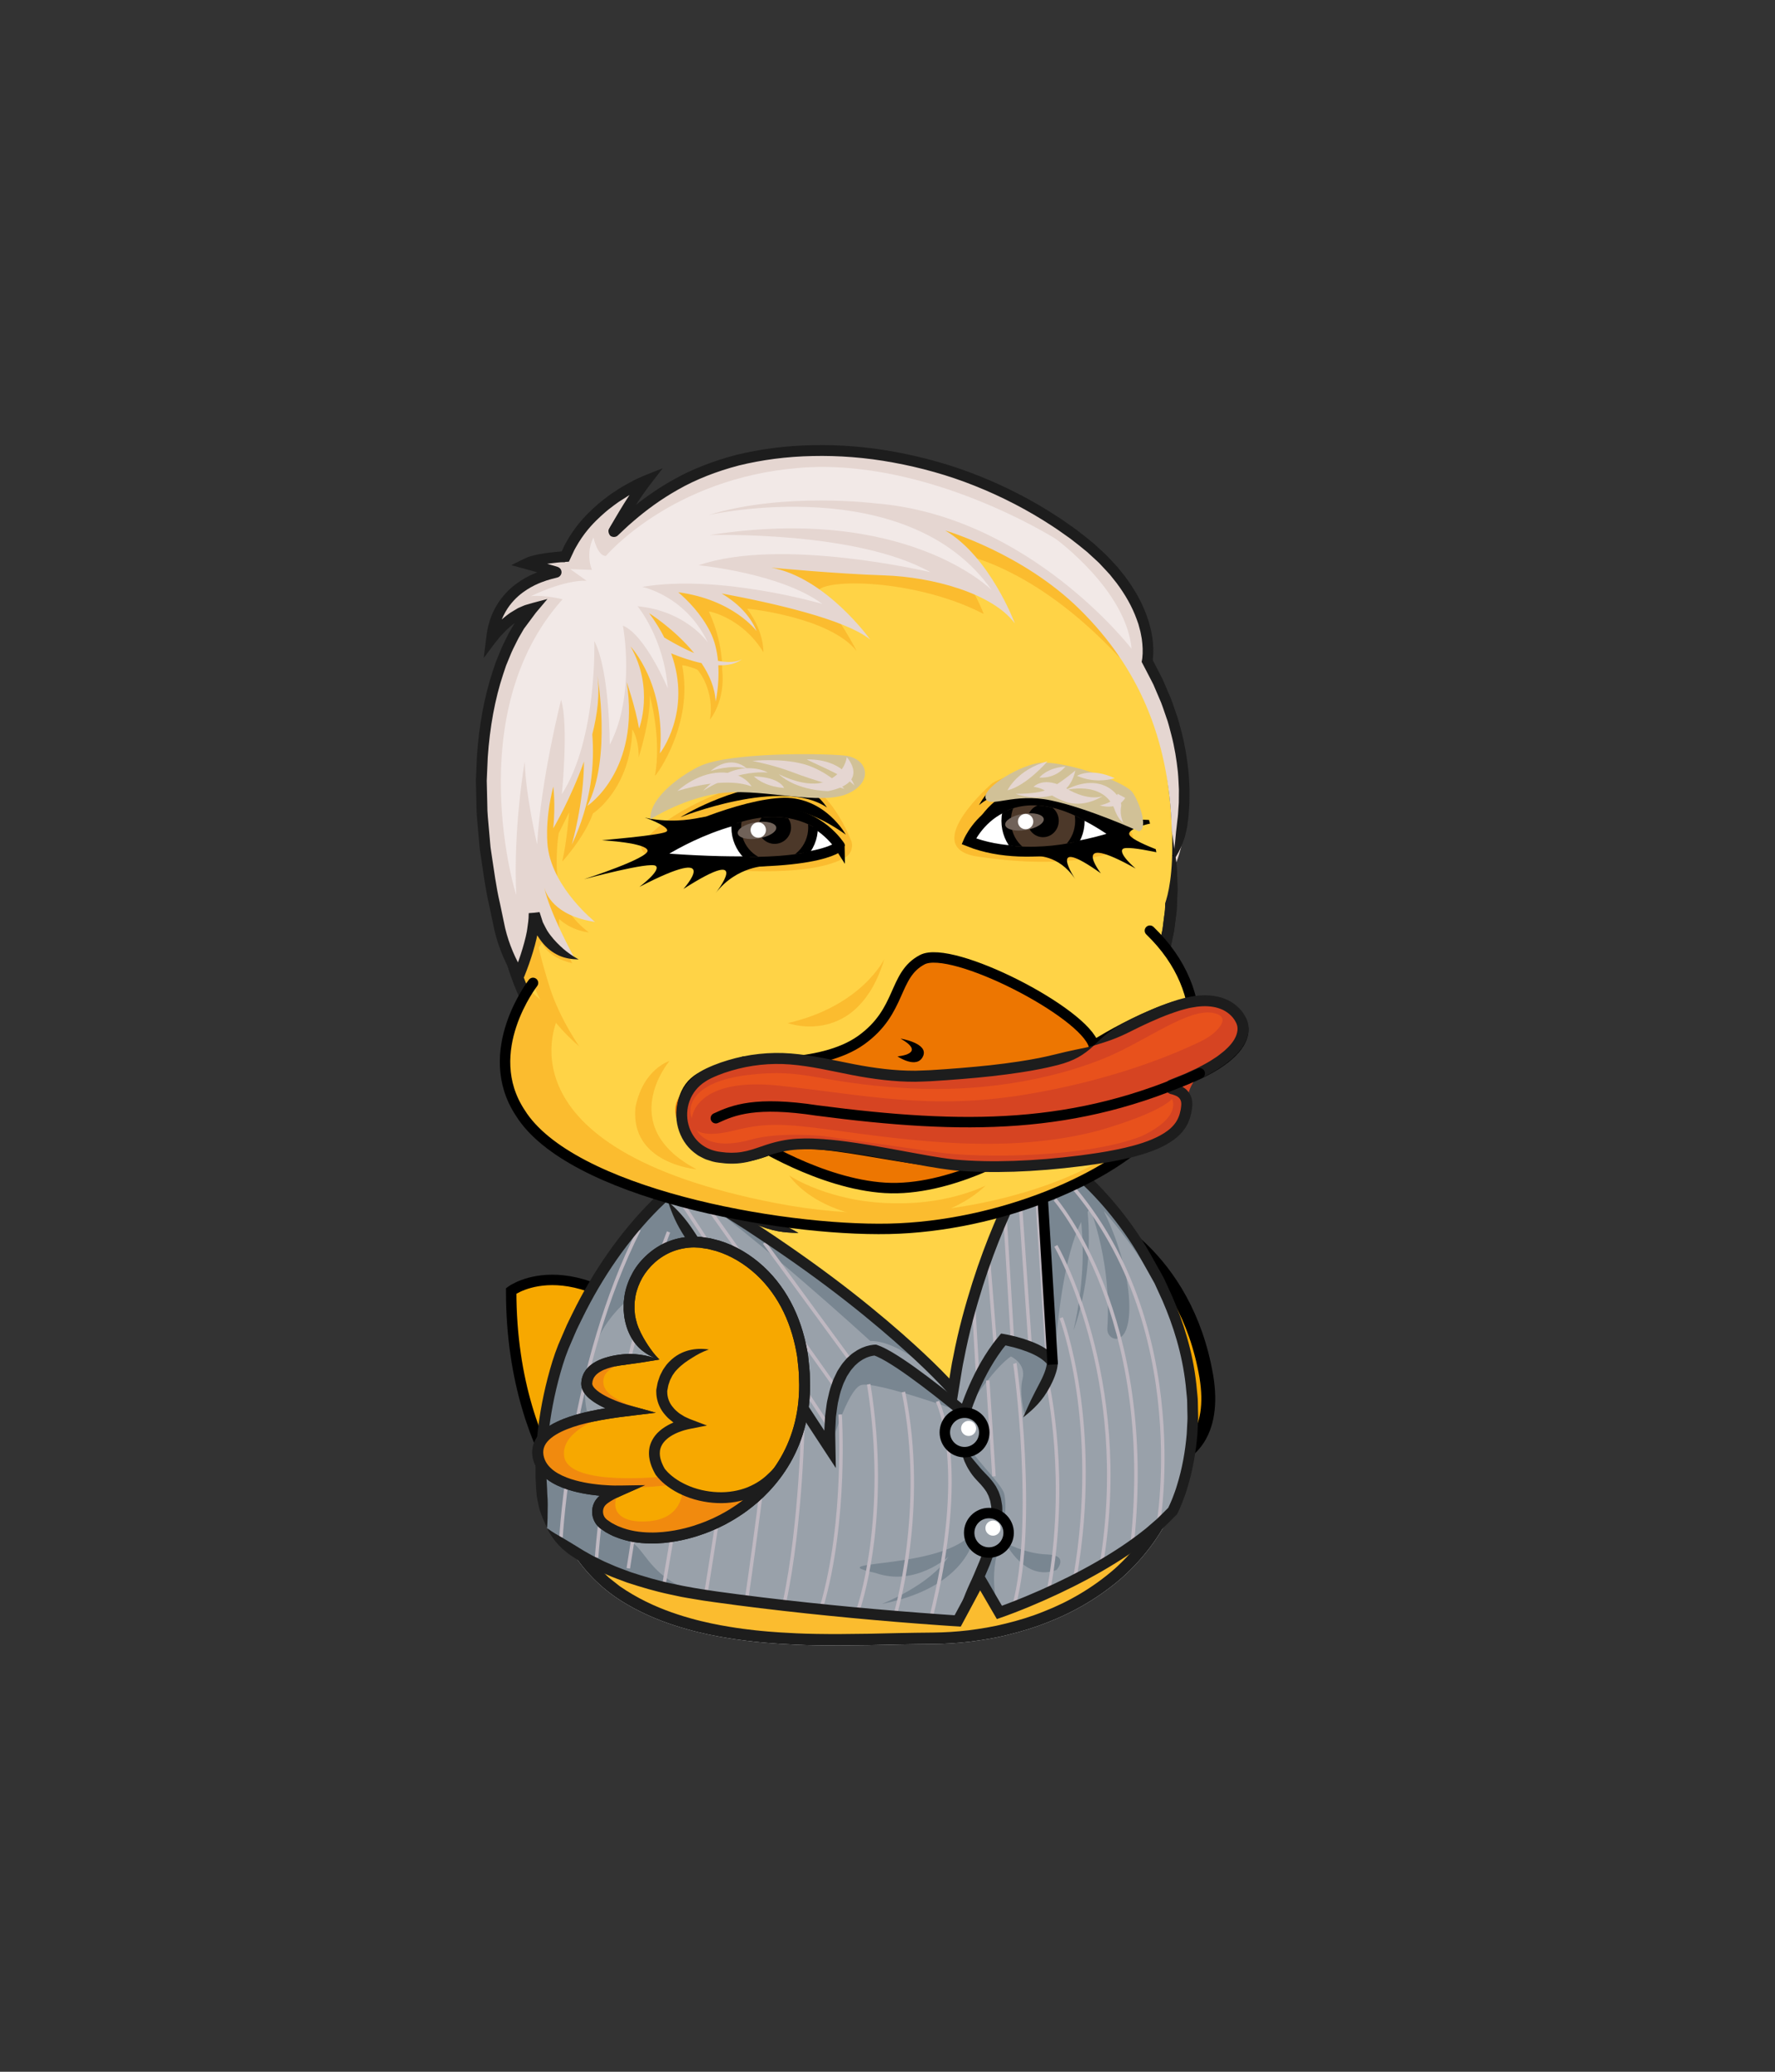 <?xml version="1.0" encoding="utf-8"?>
<svg
    version="1.1"
    xmlns="http://www.w3.org/2000/svg"
    xmlns:xlink="http://www.w3.org/1999/xlink"
    x="0px"
    y="0px"
    viewBox="0 0 510.24 595.28"
    style="enable-background:new 0 0 510.24 595.28;"
    xml:space="preserve"
>
<rect x="0" y="0" width="510.24" height="595.28" fill="#333333" stroke="none"/>
<style type="text/css">

        .harold-st0 {
    fill: #f7a800;
    stroke: #000;
    stroke-width: 3;
    stroke-miterlimit: 10;
}

.harold-st1 {
    fill: #99a1aa;
    stroke: #000;
    stroke-width: 3;
    stroke-miterlimit: 10;
}

.harold-st2 {
    fill: none;
    stroke: #bfb8c1;
    stroke-miterlimit: 10;
}

.harold-st3 {
    fill: #ffd346;
}

.harold-st4 {
    fill: #fff;
}

.harold-st5 {
    fill: #fbbc2f;
}

.harold-st6 {
    fill: #1d1d1d;
}

.harold-st7 {
    fill: #99a1aa;
}

.harold-st8 {
    fill: #798691;
}

.harold-st9 {
    fill: none;
    stroke: #000;
    stroke-width: 3;
    stroke-miterlimit: 10;
}

.harold-st10 {
    fill: #bfb8c1;
}

.harold-st11 {
    fill: #f7a800;
    stroke: #000;
    stroke-width: 0.4;
    stroke-miterlimit: 10;
}

.harold-st12 {
    fill: #bba0a7;
    stroke: #000;
    stroke-width: 3;
    stroke-miterlimit: 10;
}

.harold-st13 {
    fill: #f18a0e;
}

.harold-st14 {
    fill: #c9b6ba;
}

.harold-st15 {
    fill: #9b717d;
}

.harold-st16 {
    fill: #dfd6db;
}

.harold-st17 {
    fill: #d8a132;
}

.harold-st18 {
    clip-path: url(#SVGID_2_);
    fill: #697687;
}

.harold-st19 {
    clip-path: url(#SVGID_2_);
}

.harold-st20 {
    clip-path: url(#SVGID_4_);
}

.harold-st21 {
    fill: #697687;
}

.harold-st22 {
    fill: #ed7601;
}

.harold-st23 {
    fill: #d64422;
}

.harold-st24 {
    fill: #d2b6aa;
}

.harold-st25 {
    fill: #441a0e;
}

.harold-st26 {
    fill: #a27967;
}

.harold-st27 {
    fill: #e5d6d1;
}

.harold-st28 {
    fill: #f2e9e7;
}

.harold-st29 {
    fill: #d1c197;
}

.drama0 {
    fill: #f18a0e;
    stroke: #000;
    stroke-width: 3;
    stroke-miterlimit: 10;
}

.drama1 {
    fill: #f7a800;
    stroke: #000;
    stroke-width: 3;
    stroke-miterlimit: 10;
}

.drama2 {
    fill: #f7a800;
}

.drama3 {
    fill: #f18a0e;
}

.drama4 {
    fill: #ffd346;
}

.drama5 {
    fill: #fff;
}

.drama6 {
    fill: #fbbc2f;
}

.drama7 {
    fill: #1d1d1d;
}

.drama8 {
    fill: #35373a;
    stroke: #000;
    stroke-width: 2.966;
    stroke-miterlimit: 10;
}

.drama9 {
    fill: #202123;
}

.drama10 {
    fill: #35373a;
}

.drama11 {
    fill: #4d5054;
}

.drama12 {
    fill: none;
    stroke: #000;
    stroke-width: 2.966;
    stroke-linejoin: round;
    stroke-miterlimit: 10;
}

.drama13 {
    opacity: 0.5;
    fill: #ffd346;
}

.drama14 {
    fill: #ffdc7b;
}

.drama15 {
    fill: #fff;
    stroke: #000;
    stroke-width: 3;
    stroke-miterlimit: 10;
}

.drama16 {
    fill: #fff;
    stroke: #000;
    stroke-width: 3.052;
    stroke-miterlimit: 10;
}

.drama17 {
    clip-path: url(#SVGID_2_);
}

.drama18 {
    fill: #4c3829;
    stroke: #000;
    stroke-width: 2.778;
    stroke-miterlimit: 10;
}

.drama19 {
    fill: none;
}

.drama20 {
    clip-path: url(#SVGID_4_);
}

.drama21 {
    fill: #4c3829;
    stroke: #000;
    stroke-width: 2.722;
    stroke-miterlimit: 10;
}

.drama22 {
    fill: #706259;
}

.drama23 {
    fill: #ed7601;
}

.drama24 {
    fill: #d64422;
}

.drama25 {
    fill: #5a2113;
}

.drama26 {
    fill: #3f150d;
}

.drama27 {
    fill: #ceb89b;
}

.drama28 {
    fill: #934d4c;
}

.drama29 {
    fill: #c15d5d;
}

.drama30 {
    fill: #773e3e;
}

.drama31 {
    fill: #877b6e;
}

.drama32 {
    fill: #f48b2c;
}

.drama33 {
    fill: #ffb273;
}

.drama34 {
    fill: #f2892a;
}

.drama35 {
    fill: #d8a132;
}

.drama36 {
    fill: #a88b6f;
}

.drama37 {
    fill: #9d774b;
}

.drama38 {
    fill: #6b543d;
}

.drama39 {
    fill: #cca879;
}

.drama40 {
    fill: #ffe6c7;
}

.drama41 {
    fill: none;
    stroke: #000;
    stroke-width: 0.4;
    stroke-miterlimit: 10;
}

.drama42 {
    fill: #7a6436;
}

.drama43 {
    fill: #4f3d1e;
}

.pepe-st0 {
    fill: #f7a800;
    stroke: #000;
    stroke-width: 4;
    stroke-miterlimit: 10;
}

.pepe-st1 {
    fill: #f7a800;
    stroke: #000;
    stroke-width: 3;
    stroke-miterlimit: 10;
}

.pepe-st2 {
    fill: #ffd346;
}

.pepe-st3 {
    fill: #fff;
}

.pepe-st4 {
    fill: #fbbc2f;
}

.pepe-st5 {
    fill: #1d1d1d;
}

.pepe-st6 {
    fill: #2433ff;
}

.pepe-st7 {
    fill: #1f2bd9;
}

.pepe-st8 {
    fill: none;
    stroke: #000;
    stroke-width: 3;
    stroke-miterlimit: 10;
}

.pepe-st9 {
    fill: #f7a800;
}

.pepe-st10 {
    fill: #f18a0e;
}

.pepe-st11 {
    fill: #fff;
    stroke: #000;
    stroke-width: 3;
    stroke-linecap: round;
    stroke-miterlimit: 10;
}

.pepe-st12 {
    fill: none;
    stroke: #000;
    stroke-width: 3;
    stroke-linecap: round;
    stroke-miterlimit: 10;
}

.pepe-st13 {
    fill: #ed7601;
}

.pepe-st14 {
    fill: #d64422;
}

.pepe-st15 {
    fill: #e8511c;
}

.pepe-st16 {
    fill: #569c3a;
    stroke: #000;
    stroke-width: 3;
    stroke-linecap: round;
    stroke-miterlimit: 10;
}

.pepe-st17 {
    fill: #467c2d;
}

            
            
            
</style>

            
            
            
            <g id="tail">
    <path class="harold-st0" d="M176.27,444.92c0,0-29.33-22.17-29.33-74c0,0,19.17-14.33,49.17,18C196.61,388.58,199.94,421.92,176.27,444.92
		z"/>
</g>

            <g id="left-wing">
    <path class="pepe-st0" d="M308.33,360.87c0,0-1.11-11.56,2.89-12c4-0.44,29.61,11.85,35.56,46.67c5.33,32.44-29.56,29.56-37.33,11.56
		C301.66,389.09,308.33,360.87,308.33,360.87z"/>
</g>

            <g id="body">
    <g>
        <path class="harold-st3" d="M272.48,322.75c0,0,44.99,0.34,63.6,60.2c18.61,59.86-26.94,87.8-68.6,87.8c-24.15,0-65.05,4.13-90.33-13.67
			c-18.72-13.17-24.28-42.32-15.67-64C186.27,330.71,222.08,322.75,272.48,322.75z"/>
        <path class="harold-st4" d="M272.48,322.75c2.1,0.61,3.77,1.28,5.54,1.87c1.77,0.61,3.62,1.2,5.99,1.92c0.65,0.19,1.6,0.51,2.78,0.92
			c0.59,0.2,1.23,0.46,1.91,0.72l0.62,0.24l1.19,0.51c0.8,0.33,1.59,0.69,2.38,1.08c0.8,0.37,1.59,0.77,2.37,1.19
			c0.79,0.41,1.58,0.84,2.35,1.31c3.12,1.82,6.18,3.95,9.11,6.37c5.84,4.88,11.15,10.93,15.59,17.85
			c4.42,6.93,8.1,14.64,10.87,22.81c2.79,8.15,4.89,16.69,5.37,25.37c0.28,4.33,0.06,8.67-0.48,12.95
			c-0.6,4.27-1.72,8.43-3.24,12.41c-3.04,7.98-8.22,14.9-14.32,20.42c-6.2,5.44-13.29,9.55-20.53,12.37
			c-3.61,1.46-7.27,2.56-10.88,3.44c-3.61,0.92-7.21,1.49-10.7,1.94c-3.5,0.41-6.92,0.62-10.22,0.65c-3.35,0.03-6.62,0.07-9.71,0.14
			c-12.39,0.33-22.52,0.4-29.55,0.07c-3.52-0.16-6.26-0.35-8.12-0.51c-1.86-0.15-2.84-0.27-2.84-0.27s-0.99-0.08-2.83-0.32
			c-1.85-0.21-4.56-0.59-8-1.22c-3.44-0.64-7.6-1.56-12.24-3.08c-4.64-1.51-9.76-3.65-14.84-6.87c-0.63-0.42-1.26-0.84-1.9-1.26
			c-0.59-0.47-1.2-0.94-1.8-1.42c-0.59-0.5-1.25-0.92-1.8-1.49c-0.56-0.55-1.13-1.11-1.71-1.68l-0.87-0.85l-0.78-0.95
			c-0.52-0.63-1.05-1.27-1.59-1.91c-0.53-0.64-0.96-1.38-1.45-2.07c-0.46-0.72-1-1.39-1.41-2.16c-0.81-1.53-1.77-3.02-2.43-4.69
			c-0.36-0.82-0.73-1.64-1.1-2.47c-0.3-0.86-0.61-1.72-0.91-2.59l-0.46-1.31c-0.13-0.44-0.24-0.9-0.37-1.35
			c-0.24-0.9-0.48-1.81-0.73-2.72c-0.21-0.92-0.36-1.86-0.55-2.8c-0.18-0.94-0.37-1.88-0.45-2.84c-0.11-0.96-0.22-1.92-0.33-2.89
			c-0.09-0.97-0.09-1.95-0.15-2.94c-0.15-1.97,0.02-3.96,0.05-5.96c0.07-1,0.2-2,0.3-3l0.16-1.51l0.27-1.5
			c0.19-1,0.34-2.01,0.56-3.01c0.26-0.99,0.52-1.98,0.78-2.97c0.22-1.01,0.61-1.96,0.94-2.94c0.35-0.97,0.64-1.95,1.08-2.93
			c0.83-1.96,1.6-3.96,2.49-5.91c0.9-1.95,1.73-3.94,2.71-5.87c0.48-0.97,0.95-1.94,1.43-2.92c0.48-0.97,1.01-1.92,1.52-2.88
			c2.01-3.85,4.3-7.57,6.69-11.23c2.45-3.61,5.09-7.1,7.95-10.39c2.9-3.25,5.99-6.32,9.31-9.1c3.33-2.76,6.88-5.21,10.58-7.35
			c7.39-4.32,15.46-7.11,23.47-9c4.02-0.91,8.04-1.6,12.02-2.13c1.99-0.22,3.96-0.49,5.93-0.65c0.98-0.09,1.96-0.17,2.93-0.26
			c0.82-0.06,1.63-0.11,2.43-0.17c3.33-0.22,6.08-0.33,7.45-0.38C265.36,324.4,268.22,323.83,272.48,322.75
			c-4.26-1.03-7.17-1.61-12.3-1.46c-1.39,0.03-4.17,0.14-7.55,0.36c-0.82,0.06-1.64,0.11-2.47,0.17c-0.99,0.09-1.98,0.17-2.98,0.26
			c-2,0.16-4.01,0.43-6.05,0.66c-4.06,0.54-8.19,1.25-12.34,2.19c-8.26,1.95-16.66,4.85-24.38,9.36c-3.86,2.23-7.58,4.79-11.05,7.68
			c-3.45,2.9-6.68,6.09-9.68,9.46c-2.96,3.41-5.69,7.01-8.21,10.73c-2.46,3.75-4.81,7.58-6.86,11.51c-0.52,0.98-1.06,1.95-1.55,2.94
			c-0.49,0.99-0.97,1.99-1.46,2.97c-1,1.97-1.85,3.99-2.76,5.98c-0.91,1.99-1.69,4.02-2.53,6.01c-0.44,0.98-0.76,2.05-1.14,3.08
			c-0.35,1.04-0.76,2.06-1,3.13c-0.28,1.06-0.55,2.11-0.82,3.16c-0.22,1.06-0.39,2.13-0.59,3.18l-0.28,1.59l-0.17,1.59
			c-0.1,1.06-0.23,2.12-0.31,3.17c-0.04,2.11-0.21,4.21-0.05,6.29c0.05,1.04,0.06,2.07,0.16,3.1c0.12,1.02,0.23,2.04,0.35,3.05
			c0.09,1.02,0.29,2.01,0.48,3c0.2,0.99,0.36,1.98,0.58,2.95c0.26,0.96,0.52,1.92,0.77,2.88c0.13,0.48,0.25,0.95,0.39,1.42
			l0.49,1.39c0.33,0.92,0.65,1.84,0.97,2.74c0.39,0.88,0.78,1.76,1.17,2.63c0.71,1.77,1.73,3.37,2.6,5
			c3.75,6.42,9,11.42,14.37,14.88c5.39,3.42,10.77,5.66,15.6,7.23c4.83,1.58,9.13,2.53,12.66,3.18c3.54,0.64,6.32,1.03,8.21,1.25
			c1.89,0.24,2.9,0.32,2.9,0.32s1,0.12,2.9,0.27c1.9,0.16,4.69,0.36,8.26,0.52c7.14,0.34,17.4,0.27,29.77-0.06
			c3.1-0.07,6.3-0.11,9.66-0.14c3.42-0.03,6.96-0.24,10.58-0.67c3.62-0.47,7.35-1.05,11.09-2.01c3.75-0.92,7.56-2.06,11.32-3.58
			c7.55-2.93,14.98-7.23,21.53-12.98c6.45-5.83,11.97-13.2,15.2-21.69c1.63-4.22,2.81-8.65,3.44-13.16
			c0.57-4.51,0.79-9.08,0.5-13.61c-0.51-9.07-2.69-17.91-5.55-26.27c-2.84-8.38-6.63-16.33-11.22-23.52
			c-4.61-7.18-10.15-13.49-16.27-18.61c-3.08-2.53-6.28-4.77-9.56-6.68c-0.81-0.49-1.64-0.95-2.47-1.38
			c-0.82-0.45-1.65-0.87-2.49-1.26c-0.83-0.41-1.66-0.79-2.5-1.14c-0.42-0.18-0.83-0.36-1.25-0.53l-0.65-0.25
			c-0.72-0.27-1.39-0.55-2.02-0.76c-1.25-0.43-2.26-0.76-2.94-0.95c-2.51-0.74-4.55-1.06-6.51-1.14
			C276.51,322.16,274.63,322.3,272.48,322.75z"/>
    </g>
    <path class="harold-st5" d="M161.48,393.08c0,0-15,40.33,14.67,62.67c0,0,14,15.67,63,15.67l34.33-1c0,0,42-1,60-32.67
		c0,0-14.67,20-93.67,20S160.48,409.42,161.48,393.08z"/>
    <path class="harold-st3"
          d="M176.48,366.08c10.33-17.33,32.33-19.33,47.67-13l-25.33-13.67C198.81,339.42,182.81,349.75,176.48,366.08z"/>
    <path class="harold-st6" d="M272.48,322.75c2.1,0.61,3.77,1.28,5.54,1.87c1.77,0.61,3.62,1.2,5.99,1.92c0.65,0.19,1.6,0.51,2.78,0.92
		c0.59,0.2,1.23,0.46,1.91,0.72l0.62,0.24l1.19,0.51c0.8,0.33,1.59,0.69,2.38,1.08c0.8,0.37,1.59,0.77,2.37,1.19
		c0.79,0.41,1.58,0.84,2.35,1.31c3.12,1.82,6.18,3.95,9.11,6.37c5.84,4.88,11.15,10.93,15.59,17.85c4.42,6.93,8.1,14.64,10.87,22.81
		c2.79,8.15,4.89,16.69,5.37,25.37c0.28,4.33,0.06,8.67-0.48,12.95c-0.6,4.27-1.72,8.43-3.24,12.41
		c-3.04,7.98-8.22,14.9-14.32,20.42c-6.2,5.44-13.29,9.55-20.53,12.37c-3.61,1.46-7.27,2.56-10.88,3.44
		c-3.61,0.92-7.21,1.49-10.7,1.94c-3.5,0.41-6.92,0.62-10.22,0.65c-3.35,0.03-6.62,0.07-9.71,0.14c-12.39,0.33-22.52,0.4-29.55,0.07
		c-3.52-0.16-6.26-0.35-8.12-0.51c-1.86-0.15-2.84-0.27-2.84-0.27s-0.99-0.08-2.83-0.32c-1.85-0.21-4.56-0.59-8-1.22
		c-3.44-0.64-7.6-1.56-12.24-3.08c-4.64-1.51-9.76-3.65-14.84-6.87c-0.63-0.42-1.26-0.84-1.9-1.26c-0.59-0.47-1.2-0.94-1.8-1.42
		c-0.59-0.5-1.25-0.92-1.8-1.49c-0.56-0.55-1.13-1.11-1.71-1.68l-0.87-0.85l-0.78-0.95c-0.52-0.63-1.05-1.27-1.59-1.91
		c-0.53-0.64-0.96-1.38-1.45-2.07c-0.46-0.72-1-1.39-1.41-2.16c-0.81-1.53-1.77-3.02-2.43-4.69c-0.36-0.82-0.73-1.64-1.1-2.47
		c-0.3-0.86-0.61-1.72-0.91-2.59l-0.46-1.31c-0.13-0.44-0.24-0.9-0.37-1.35c-0.24-0.9-0.48-1.81-0.73-2.72
		c-0.21-0.92-0.36-1.86-0.55-2.8c-0.18-0.94-0.37-1.88-0.45-2.84c-0.11-0.96-0.22-1.92-0.33-2.89c-0.09-0.97-0.09-1.95-0.15-2.94
		c-0.15-1.97,0.02-3.96,0.05-5.96c0.07-1,0.2-2,0.3-3l0.16-1.51l0.27-1.5c0.19-1,0.34-2.01,0.56-3.01c0.26-0.99,0.52-1.98,0.78-2.97
		c0.22-1.01,0.61-1.96,0.94-2.94c0.35-0.97,0.64-1.95,1.08-2.93c0.83-1.96,1.6-3.96,2.49-5.91c0.9-1.95,1.73-3.94,2.71-5.87
		c0.48-0.97,0.95-1.94,1.43-2.92c0.48-0.97,1.01-1.92,1.52-2.88c2.01-3.85,4.3-7.57,6.69-11.23c2.45-3.61,5.09-7.1,7.95-10.39
		c2.9-3.25,5.99-6.32,9.31-9.1c3.33-2.76,6.88-5.21,10.58-7.35c7.39-4.32,15.46-7.11,23.47-9c4.02-0.91,8.04-1.6,12.02-2.13
		c1.99-0.22,3.96-0.49,5.93-0.65c0.98-0.09,1.96-0.17,2.93-0.26c0.82-0.06,1.63-0.11,2.43-0.17c3.33-0.22,6.08-0.33,7.45-0.38
		C265.36,324.4,268.22,323.83,272.48,322.75c-4.26-1.03-7.17-1.61-12.3-1.46c-1.39,0.03-4.17,0.14-7.55,0.36
		c-0.82,0.06-1.64,0.11-2.47,0.17c-0.99,0.09-1.98,0.17-2.98,0.26c-2,0.16-4.01,0.43-6.05,0.66c-4.06,0.54-8.19,1.25-12.34,2.19
		c-8.26,1.95-16.66,4.85-24.38,9.36c-3.86,2.23-7.58,4.79-11.05,7.68c-3.45,2.9-6.68,6.09-9.68,9.46
		c-2.96,3.41-5.69,7.01-8.21,10.73c-2.46,3.75-4.81,7.58-6.86,11.51c-0.52,0.98-1.06,1.95-1.55,2.94c-0.49,0.99-0.97,1.99-1.46,2.97
		c-1,1.97-1.85,3.99-2.76,5.98c-0.91,1.99-1.69,4.02-2.53,6.01c-0.44,0.98-0.76,2.05-1.14,3.08c-0.35,1.04-0.76,2.06-1,3.13
		c-0.28,1.06-0.55,2.11-0.82,3.16c-0.22,1.06-0.39,2.13-0.59,3.18l-0.28,1.59l-0.17,1.59c-0.1,1.06-0.23,2.12-0.31,3.17
		c-0.04,2.11-0.21,4.21-0.05,6.29c0.05,1.04,0.06,2.07,0.16,3.1c0.12,1.02,0.23,2.04,0.35,3.05c0.09,1.02,0.29,2.01,0.48,3
		c0.2,0.99,0.36,1.98,0.58,2.95c0.26,0.96,0.52,1.92,0.77,2.88c0.13,0.48,0.25,0.95,0.39,1.42l0.49,1.39
		c0.33,0.92,0.65,1.84,0.97,2.74c0.39,0.88,0.78,1.76,1.17,2.63c0.71,1.77,1.73,3.37,2.6,5c3.75,6.42,9,11.42,14.37,14.88
		c5.39,3.42,10.77,5.66,15.6,7.23c4.83,1.58,9.13,2.53,12.66,3.18c3.54,0.64,6.32,1.03,8.21,1.25c1.89,0.24,2.9,0.32,2.9,0.32
		s1,0.12,2.9,0.27c1.9,0.16,4.69,0.36,8.26,0.52c7.14,0.34,17.4,0.27,29.77-0.06c3.1-0.07,6.3-0.11,9.66-0.14
		c3.42-0.03,6.96-0.24,10.58-0.67c3.62-0.47,7.35-1.05,11.09-2.01c3.75-0.92,7.56-2.06,11.32-3.58c7.55-2.93,14.98-7.23,21.53-12.98
		c6.45-5.83,11.97-13.2,15.2-21.69c1.63-4.22,2.81-8.65,3.44-13.16c0.57-4.51,0.79-9.08,0.5-13.61c-0.51-9.07-2.69-17.91-5.55-26.27
		c-2.84-8.38-6.63-16.33-11.22-23.52c-4.61-7.18-10.15-13.49-16.27-18.61c-3.08-2.53-6.28-4.77-9.56-6.68
		c-0.81-0.49-1.64-0.95-2.47-1.38c-0.82-0.45-1.65-0.87-2.49-1.26c-0.83-0.41-1.66-0.79-2.5-1.14c-0.42-0.18-0.83-0.36-1.25-0.53
		l-0.65-0.25c-0.72-0.27-1.39-0.55-2.02-0.76c-1.25-0.43-2.26-0.76-2.94-0.95c-2.51-0.74-4.55-1.06-6.51-1.14
		C276.51,322.16,274.63,322.3,272.48,322.75z"/>
</g>

            <g id="head">
<path class="harold-st3" d="M336.81,255.9c0,52.92-64.45,99.85-96.33,99.85s-96.33-46.93-96.33-99.85s43.13-95.82,96.33-95.82
		S336.81,202.98,336.81,255.9z"/>
<path class="harold-st6" d="M229.52,354.26c-0.96-0.54-1.84-1.03-2.69-1.47c-0.84-0.46-1.65-0.93-2.49-1.34c-0.85-0.4-1.7-0.86-2.64-1.29
		c-0.95-0.42-1.97-0.87-3.12-1.38c-0.62-0.28-1.57-0.64-2.71-1.19c-0.57-0.27-1.2-0.56-1.87-0.88l-0.6-0.28l-1.17-0.59
		c-0.78-0.4-1.57-0.8-2.36-1.2c-1.55-0.88-3.16-1.7-4.72-2.66c-3.18-1.83-6.31-3.94-9.49-6.13c-12.56-8.93-25.03-20.67-34.71-35.01
		c-2.38-3.6-4.6-7.34-6.57-11.23c-1.91-3.91-3.64-7.93-4.99-12.07c-1.31-4.16-2.34-8.4-2.95-12.7c-0.55-4.31-0.73-8.61-0.53-12.95
		c0.72-17.33,6.38-33.9,15-46.96c4.23-6.59,9.16-12.32,14.3-17.18c5.14-4.87,10.49-8.87,15.69-12.05
		c5.21-3.19,10.26-5.57,14.82-7.37c2.27-0.95,4.46-1.61,6.46-2.3c2.04-0.57,3.89-1.15,5.59-1.54c1.71-0.37,3.21-0.79,4.55-1
		c1.33-0.24,2.46-0.44,3.38-0.6c1.84-0.27,2.82-0.37,2.82-0.37s0.24-0.03,0.72-0.09c0.48-0.05,1.18-0.18,2.1-0.24
		c0.93-0.07,2.07-0.16,3.42-0.26c1.35-0.12,2.91-0.1,4.65-0.16c1.75-0.06,3.69,0.06,5.8,0.09c1.05,0.08,2.15,0.16,3.3,0.24
		c0.57,0.04,1.15,0.09,1.74,0.14c0.59,0.07,1.19,0.15,1.8,0.23c4.87,0.58,10.36,1.61,16.2,3.4c11.67,3.49,24.78,10.21,36.35,20.79
		c11.56,10.53,21.31,25.07,26.39,41.66c1.25,4.15,2.25,8.39,2.95,12.7c0.63,4.32,1.12,8.68,1.14,13.05l0.04,1.64
		c0,0.54-0.04,1.08-0.06,1.63l-0.14,3.25c0,1.09-0.22,2.15-0.34,3.23l-0.41,3.22l-0.67,3.17c-0.25,1.05-0.39,2.13-0.73,3.15
		l-0.91,3.1l-0.45,1.55l-0.56,1.51c-2.89,8.09-6.97,15.62-11.66,22.44c-2.33,3.42-4.85,6.65-7.44,9.71l-0.96,1.16l-1,1.11
		c-0.67,0.74-1.33,1.47-2,2.2c-0.65,0.74-1.32,1.45-2.02,2.14c-0.57,0.58-1.15,1.16-1.71,1.73c-1.15,1.2-2.26,2.23-3.19,3.09
		c-0.93,0.87-1.67,1.57-2.17,2.03c-1.88,1.68-3.3,3.06-4.54,4.5c-1.29,1.38-2.43,2.8-3.78,4.54c1.99-0.9,3.66-1.7,5.33-2.67
		c1.62-1.03,3.27-2.21,5.21-3.91c0.51-0.47,1.28-1.19,2.23-2.07c0.96-0.88,2.09-1.93,3.28-3.16c0.58-0.59,1.17-1.18,1.75-1.77
		c0.71-0.7,1.4-1.43,2.07-2.19c0.68-0.75,1.36-1.5,2.05-2.25l1.03-1.14l0.98-1.19c2.66-3.15,5.24-6.46,7.64-9.98
		c4.82-7.02,9.05-14.79,12.05-23.22l0.58-1.57l0.48-1.61l0.95-3.24c0.36-1.07,0.51-2.2,0.77-3.3l0.7-3.32l0.44-3.38
		c0.12-1.13,0.35-2.25,0.35-3.39l0.15-3.42c0.02-0.57,0.06-1.14,0.06-1.71l-0.04-1.7c-0.02-4.53-0.53-9.05-1.18-13.52
		c-0.73-4.46-1.76-8.86-3.05-13.16c-5.27-17.19-15.37-32.23-27.33-43.13c-11.98-10.96-25.55-17.9-37.64-21.52
		c-6.04-1.86-11.73-2.92-16.77-3.52c-0.63-0.08-1.25-0.16-1.86-0.23c-0.61-0.05-1.21-0.1-1.8-0.14c-1.18-0.09-2.32-0.17-3.41-0.25
		c-2.19-0.03-4.19-0.16-6-0.1c-1.81,0.06-3.42,0.04-4.81,0.17c-1.4,0.11-2.58,0.2-3.54,0.27c-0.96,0.06-1.69,0.2-2.18,0.25
		c-0.49,0.06-0.74,0.09-0.74,0.09s-1.01,0.11-2.92,0.39c-0.95,0.17-2.12,0.38-3.49,0.62c-1.38,0.22-2.94,0.65-4.71,1.03
		c-1.77,0.4-3.68,1-5.79,1.59c-2.07,0.71-4.34,1.4-6.69,2.38c-4.73,1.85-9.96,4.32-15.35,7.62c-5.39,3.3-10.93,7.43-16.25,12.47
		c-5.32,5.03-10.42,10.96-14.81,17.78c-8.92,13.51-14.79,30.69-15.54,48.63c-0.21,4.46-0.03,9.04,0.55,13.55
		c0.63,4.51,1.71,8.94,3.08,13.28c1.41,4.32,3.2,8.49,5.18,12.54c2.04,4.02,4.33,7.88,6.78,11.59c9.97,14.76,22.7,26.74,35.55,35.88
		c3.25,2.24,6.46,4.4,9.72,6.28c1.6,0.99,3.26,1.83,4.85,2.73c0.82,0.42,1.63,0.83,2.43,1.24l1.2,0.61l0.62,0.29
		c0.69,0.32,1.34,0.62,1.93,0.9c1.17,0.57,2.16,0.94,2.81,1.22C222.1,353.78,225.14,354.2,229.52,354.26z"/>
<path class="harold-st5" d="M218.15,350.08c0,0-49-32.67-60-66c-9.67-30.33-9.67-54.67,11.33-92.33c0,0-32,32.67-22.33,80
		C156.81,319.08,208.81,347.42,218.15,350.08z"/>
<path class="harold-st6" d="M229.52,354.26c-0.96-0.54-1.84-1.03-2.69-1.47c-0.84-0.46-1.65-0.93-2.49-1.34c-0.85-0.4-1.7-0.86-2.64-1.29
		c-0.95-0.42-1.97-0.87-3.12-1.38c-0.62-0.28-1.57-0.64-2.71-1.19c-0.57-0.27-1.2-0.56-1.87-0.88l-0.6-0.28l-1.17-0.59
		c-0.78-0.4-1.57-0.8-2.36-1.2c-1.55-0.88-3.16-1.7-4.72-2.66c-3.18-1.83-6.31-3.94-9.49-6.13c-12.56-8.93-25.03-20.67-34.71-35.01
		c-2.38-3.6-4.6-7.34-6.57-11.23c-1.91-3.91-3.64-7.93-4.99-12.07c-1.31-4.16-2.34-8.4-2.95-12.7c-0.55-4.31-0.73-8.61-0.53-12.95
		c0.72-17.33,6.38-33.9,15-46.96c4.23-6.59,9.16-12.32,14.3-17.18c5.14-4.87,10.49-8.87,15.69-12.05
		c5.21-3.19,10.26-5.57,14.82-7.37c2.27-0.95,4.46-1.61,6.46-2.3c2.04-0.57,3.89-1.15,5.59-1.54c1.71-0.37,3.21-0.79,4.55-1
		c1.33-0.24,2.46-0.44,3.38-0.6c1.84-0.27,2.82-0.37,2.82-0.37s0.24-0.03,0.72-0.09c0.48-0.05,1.18-0.18,2.1-0.24
		c0.93-0.07,2.07-0.16,3.42-0.26c1.35-0.12,2.91-0.1,4.65-0.16c1.75-0.06,3.69,0.06,5.8,0.09c1.05,0.08,2.15,0.16,3.3,0.24
		c0.57,0.04,1.15,0.09,1.74,0.14c0.59,0.07,1.19,0.15,1.8,0.23c4.87,0.58,10.36,1.61,16.2,3.4c11.67,3.49,24.78,10.21,36.35,20.79
		c11.56,10.53,21.31,25.07,26.39,41.66c1.25,4.15,2.25,8.39,2.95,12.7c0.63,4.32,1.12,8.68,1.14,13.05l0.04,1.64
		c0,0.54-0.04,1.08-0.06,1.63l-0.14,3.25c0,1.09-0.22,2.15-0.34,3.23l-0.41,3.22l-0.67,3.17c-0.25,1.05-0.39,2.13-0.73,3.15
		l-0.91,3.1l-0.45,1.55l-0.56,1.51c-2.89,8.09-6.97,15.62-11.66,22.44c-2.33,3.42-4.85,6.65-7.44,9.71l-0.96,1.16l-1,1.11
		c-0.67,0.74-1.33,1.47-2,2.2c-0.65,0.74-1.32,1.45-2.02,2.14c-0.57,0.58-1.15,1.16-1.71,1.73c-1.15,1.2-2.26,2.23-3.19,3.09
		c-0.93,0.87-1.67,1.57-2.17,2.03c-1.88,1.68-3.3,3.06-4.54,4.5c-1.29,1.38-2.43,2.8-3.78,4.54c1.99-0.9,3.66-1.7,5.33-2.67
		c1.62-1.03,3.27-2.21,5.21-3.91c0.51-0.47,1.28-1.19,2.23-2.07c0.96-0.88,2.09-1.93,3.28-3.16c0.58-0.59,1.17-1.18,1.75-1.77
		c0.71-0.7,1.4-1.43,2.07-2.19c0.68-0.75,1.36-1.5,2.05-2.25l1.03-1.14l0.98-1.19c2.66-3.15,5.24-6.46,7.64-9.98
		c4.82-7.02,9.05-14.79,12.05-23.22l0.58-1.57l0.48-1.61l0.95-3.24c0.36-1.07,0.51-2.2,0.77-3.3l0.7-3.32l0.44-3.38
		c0.12-1.13,0.35-2.25,0.35-3.39l0.15-3.42c0.02-0.57,0.06-1.14,0.06-1.71l-0.04-1.7c-0.02-4.53-0.53-9.05-1.18-13.52
		c-0.73-4.46-1.76-8.86-3.05-13.16c-5.27-17.19-15.37-32.23-27.33-43.13c-11.98-10.96-25.55-17.9-37.64-21.52
		c-6.04-1.86-11.73-2.92-16.77-3.52c-0.63-0.08-1.25-0.16-1.86-0.23c-0.61-0.05-1.21-0.1-1.8-0.14c-1.18-0.09-2.32-0.17-3.41-0.25
		c-2.19-0.03-4.19-0.16-6-0.1c-1.81,0.06-3.42,0.04-4.81,0.17c-1.4,0.11-2.58,0.2-3.54,0.27c-0.96,0.06-1.69,0.2-2.18,0.25
		c-0.49,0.06-0.74,0.09-0.74,0.09s-1.01,0.11-2.92,0.39c-0.95,0.17-2.12,0.38-3.49,0.62c-1.38,0.22-2.94,0.65-4.71,1.03
		c-1.77,0.4-3.68,1-5.79,1.59c-2.07,0.71-4.34,1.4-6.69,2.38c-4.73,1.85-9.96,4.32-15.35,7.62c-5.39,3.3-10.93,7.43-16.25,12.47
		c-5.32,5.03-10.42,10.96-14.81,17.78c-8.92,13.51-14.79,30.69-15.54,48.63c-0.21,4.46-0.03,9.04,0.55,13.55
		c0.63,4.51,1.71,8.94,3.08,13.28c1.41,4.32,3.2,8.49,5.18,12.54c2.04,4.02,4.33,7.88,6.78,11.59c9.97,14.76,22.7,26.74,35.55,35.88
		c3.25,2.24,6.46,4.4,9.72,6.28c1.6,0.99,3.26,1.83,4.85,2.73c0.82,0.42,1.63,0.83,2.43,1.24l1.2,0.61l0.62,0.29
		c0.69,0.32,1.34,0.62,1.93,0.9c1.17,0.57,2.16,0.94,2.81,1.22C222.1,353.78,225.14,354.2,229.52,354.26z"/>
</g>

            <g id="accessory">
<path class="harold-st7" d="M157.27,439.08c0,0,10.22,14.22,45.56,19.33s72.44,7.33,72.44,7.33l6.44-12l5.56,9.56
		c0,0,33.33-11.33,49.78-29.11c0,0,17.56-32.22-8.22-74c0,0-11.56-20.89-30-30.89c0,0-19.11,29.33-24.89,70.22
		c0,0-23.78-27.78-78.44-59.56c0,0-20.22,14-33.78,47.56C161.72,387.53,151.5,413.08,157.27,439.08z"/>
<path class="harold-st8" d="M277.27,405.97c0,0-22.44-19.78-26.44-18c-4,1.78-10.89,4.67-11.11,14.67c-0.22,10-1.11,13.78-1.11,13.78
		s4.89-17.11,8.89-18.44C251.5,396.64,277.27,405.97,277.27,405.97z"/>
<path class="harold-st8" d="M277.27,405.97c0,0,8.44-20.22,11.11-21.11c2.67-0.89,11.33,4.22,12.67,4.89c3.78,1.78,0.89,5.33-6.44,16.89
		c0,0-1.78-6-0.67-10.44c1.11-4.44-3.33-6.44-3.33-6.44S286.16,392.19,277.27,405.97z"/>
<path class="harold-st8" d="M276.61,406.19c0,0-1.33,8.22,0.67,11.56c2,3.33,8.22,12,8.89,16.22c0.31,1.99-4.44,19.78-4.44,19.78
		l5.56,9.56c0,0-3.33-8.67-0.22-18.44c1.78-5.56,2.44-12.67,1.56-15.78c-0.89-3.11-10.22-11.56-10.67-14.89
		C277.5,410.86,276.61,406.19,276.61,406.19z"/>
<path class="harold-st8" d="M308.83,340.86c0,0,5.56,16-0.22,41.33c0,0,6.67-16.67,3.56-38c0,0,7.57,16.4,6.14,37.55
		c-0.1,1.5,0.99,2.92,2.49,2.93c5.45,0.04,5.81-17.65-3.52-36.71c0,0,10.67,11.56,17.78,26.22
		C335.05,374.19,323.94,343.08,308.83,340.86z"/>
<path class="harold-st8" d="M303.05,391.53c-0.06,0.89-2.22-52.22-4.22-62.22c0,0,14.22,8.22,19.78,16.44
		C318.61,345.75,306.83,338.42,303.05,391.53z"/>
<path class="harold-st8" d="M190.83,343.75l47.78,72.67c0,0-34-41.33-41.33-46.67c-7.33-5.33-24.67,4.89-28.44,23.78
		c-3.78,18.89,9.33,23.33,6,33.33s2,13.56,6.67,16.22c4.67,2.67,5.78,12.44,24.22,16c0,0-36-4.67-48.44-20
		c0,0-4.89-22.44,2.22-46.44C159.5,392.64,169.72,362.86,190.83,343.75z"/>
<path class="harold-st8" d="M195.5,339.97c0,0,60.67,36.89,78.44,59.56c0,0-14-14.44-23.78-14.22C250.16,385.3,217.72,355.53,195.5,339.97
		z"/>
<path class="harold-st8" d="M280.61,438.86c0,0,0,16.67-27.11,22c0,0,13.78-5.33,19.11-13.56c0,0-9.56,8.67-20.89,4.67
		C233.72,447.97,274.16,451.53,280.61,438.86z"/>
<path class="harold-st8"
      d="M289.05,443.3c0,0,5.56,11.33,14.67,7.78c0,0,3.78-4.22-2.67-4.44C294.61,446.42,289.05,443.3,289.05,443.3z"
/>
<line class="harold-st2" x1="301.05" y1="389.75" x2="297.27" y2="331.3"/>
<line class="harold-st2" x1="292.83" y1="339.08" x2="296.16" y2="387.08"/>
<line class="harold-st2" x1="288.83" y1="348.42" x2="291.05" y2="385.3"/>
<line class="harold-st2" x1="283.94" y1="359.3" x2="286.16" y2="387.08"/>
<line class="harold-st2" x1="279.72" y1="372.42" x2="281.05" y2="395.53"/>
<path class="harold-st2" d="M305.05,378.64c0,0,11.56,30.44,4,74.44"/>
<path class="harold-st2" d="M303.5,357.97c0,0,22,37.56,13.11,91.56"/>
<path class="harold-st2" d="M303.27,344.64c0,0,29.11,33.33,22.22,98.67"/>
<path class="harold-st2" d="M332.83,438.86c0,0,11.56-63.78-31.11-104.89"/>
<path class="harold-st2" d="M301.27,398.19c0,0,6,27.11,0.22,58.44"/>
<path class="harold-st2" d="M291.72,391.75c0.22,0.67,6.22,45.78-0.22,69.56"/>
<line class="harold-st2" x1="283.94" y1="396.64" x2="285.72" y2="424.19"/>
<path class="harold-st2" d="M269.5,402.64c0.22,0.67,9.11,18.67-2,62.67"/>
<path class="harold-st2" d="M257.27,464.19c0,0,9.33-30.44,2.44-64.22"/>
<path class="harold-st2" d="M246.39,463.3c0.44-0.89,9.56-27.11,3.33-65.56"/>
<path class="harold-st2" d="M241.5,406.42c0,0,2,30.22-5.33,55.33"/>
<path class="harold-st2" d="M230.83,407.08c0,0.67-0.44,30.44-5.33,53.33"/>
<path class="harold-st2" d="M214.61,459.53c0,0,6.67-45.33,7.33-62.44"/>
<path class="harold-st2" d="M202.83,458.42c0,0,8.67-53.56,10.22-71.56"/>
<line class="harold-st2" x1="190.83" y1="455.53" x2="205.27" y2="370.64"/>
<path class="harold-st2" d="M198.39,361.3c0,0-11.56,48.44-17.78,89.33"/>
<path class="harold-st2" d="M171.5,447.53c0,0,3.11-48,20.67-93.56"/>
<path class="harold-st2" d="M161.27,441.75c0,0,2.67-49.33,22.44-88.44"/>
<line class="harold-st2" x1="239.05" y1="411.08" x2="193.5" y2="341.75"/>
<line class="harold-st2" x1="202.16" y1="345.08" x2="239.72" y2="397.97"/>
<line class="harold-st2" x1="219.72" y1="357.08" x2="244.61" y2="391.08"/>
<g>
    <g>
        <g>
            <path class="harold-st6" d="M157.27,439.08c0.87,1.88,1.94,3.33,3.17,4.7c0.63,0.68,1.31,1.35,2.11,1.98c0.78,0.67,1.69,1.29,2.73,1.95
					c0.56,0.39,1.46,0.88,2.53,1.49c0.54,0.3,1.12,0.65,1.75,0.95c0.68,0.34,1.36,0.68,2.05,1.02c0.91,0.47,1.87,0.83,2.81,1.26
					c1.88,0.87,3.86,1.51,5.83,2.28c3.99,1.31,8.1,2.53,12.34,3.42c1.06,0.23,2.12,0.46,3.18,0.68c1.07,0.22,2.15,0.37,3.22,0.56
					c1.08,0.18,2.16,0.36,3.24,0.54c1.08,0.15,2.16,0.31,3.25,0.46c4.33,0.61,8.71,1.18,13.1,1.71c8.78,1.07,17.61,2,26.32,2.82
					c8.71,0.82,17.29,1.52,25.56,2.1c1.03,0.07,2.06,0.14,3.09,0.21c0.82,0.05,1.64,0.1,2.46,0.15c0.06-0.01,0.14,0.03,0.18-0.01
					l0.09-0.17l0.18-0.34l0.36-0.67l0.51-0.95c0.96-1.78,1.91-3.55,2.84-5.29c0.47-0.87,0.93-1.74,1.39-2.6l0.17-0.32
					c0.04-0.08,0.03-0.06,0.03-0.06l0,0l0,0l0,0.01l-0.01-0.01c0.43,0.74,0.86,1.48,1.29,2.21c0.89,1.53,1.77,3.05,2.65,4.56
					l0.61,1.04l0.15,0.26l0.08,0.13c0.02,0.06,0.06,0.06,0.11,0.03l0.57-0.2l2.03-0.72c0.76-0.29,1.52-0.57,2.27-0.85
					c3-1.15,5.92-2.37,8.79-3.64c5.73-2.54,11.23-5.29,16.44-8.29c5.2-3,10.12-6.25,14.61-9.87c1.09-0.94,2.18-1.88,3.25-2.81
					c1.04-0.97,2.03-2,3.03-2.99l0.37-0.37l0.32-0.32l0.23-0.44c0.18-0.35,0.31-0.66,0.47-0.99c0.3-0.65,0.55-1.3,0.83-1.95
					c0.49-1.31,1-2.6,1.37-3.91c1.64-5.22,2.53-10.46,2.97-15.54c0.07-1.27,0.13-2.54,0.2-3.79c0.1-1.25-0.02-2.49-0.02-3.72
					c-0.05-1.23,0-2.45-0.14-3.65c-0.12-1.2-0.23-2.39-0.35-3.57c-1.05-9.42-3.77-17.79-6.88-25c-0.82-1.79-1.62-3.53-2.39-5.22
					c-0.88-1.63-1.78-3.19-2.63-4.71c-0.87-1.53-1.65-2.99-2.51-4.41c-0.85-1.42-1.73-2.75-2.58-4.02
					c-3.46-5.07-6.82-9.09-9.72-12.2c-2.89-3.13-5.37-5.29-7.05-6.74c-0.82-0.74-1.51-1.23-1.95-1.59
					c-0.45-0.35-0.67-0.52-0.67-0.52s-0.3-0.24-0.95-0.74c-0.66-0.5-1.72-1.2-3.18-2.21c-0.36-0.26-0.78-0.49-1.22-0.75
					c-0.49-0.29-1-0.59-1.55-0.92c-0.48-0.28-0.97-0.57-1.47-0.86c-0.25-0.15-0.51-0.29-0.77-0.44l-0.05-0.03l-0.03,0.05l-0.06,0.1
					l-0.12,0.19l-0.25,0.39c-0.32,0.52-0.66,1.05-1,1.6c-0.12,0.19-0.23,0.38-0.35,0.58c-0.09,0.15-0.18,0.3-0.27,0.45
					c-1.42,2.42-3.06,5.34-4.84,8.88c-3.53,7.07-7.85,16.51-11.88,29.13c-1.98,6.31-4,13.4-5.52,21.4
					c-0.45,1.98-0.72,4.06-1.08,6.15l0-0.01l0,0l0,0l-0.07-0.08c-3.08-3.26-6.46-6.48-10.06-9.76c-4.51-4.1-10.52-9.27-17.82-14.98
					c-7.3-5.71-15.92-11.93-25.52-18.28c-1.2-0.79-2.41-1.6-3.63-2.41c-1.24-0.78-2.49-1.57-3.75-2.37
					c-2.53-1.57-5.06-3.25-7.71-4.79c-2.9-1.73-5.85-3.48-8.82-5.25l-0.13-0.07c-0.04,0-0.08,0.05-0.12,0.07l-0.24,0.17l-0.46,0.34
					l-0.92,0.68l-0.97,0.77c-0.62,0.52-1.24,1.04-1.85,1.57c-1.22,1.07-2.39,2.19-3.55,3.32c-9.2,9.19-16.84,20.35-22.7,32.28
					c-0.71,1.5-1.5,2.97-2.13,4.5c-0.66,1.52-1.31,3.05-1.97,4.57c-1.28,3.16-2.2,6.32-3.04,9.51c-1.66,6.38-2.74,12.82-3.24,19.2
					c-0.11,1.6-0.16,3.19-0.25,4.77c0,0.34,0,0.69-0.01,1.03c0,0.27,0,0.54,0,0.81c0,0.53,0,1.05,0,1.54c0,0.49,0,0.96,0,1.41
					c0.02,0.44,0.05,0.86,0.07,1.25c0.05,0.77,0.08,1.41,0.11,1.89c0.05,0.61,0.09,1.18,0.13,1.73c0.08,0.55,0.17,1.07,0.26,1.56
					c0.19,1,0.4,1.91,0.63,2.79C155.7,435.62,156.44,437.22,157.27,439.08c0.14-2.08,0.16-3.77,0.17-5.54
					c0.03-0.89,0.02-1.79-0.02-2.77c-0.02-0.49-0.06-0.99-0.1-1.52c-0.01-0.53-0.03-1.09-0.06-1.68c-0.02-0.46-0.06-1.07-0.1-1.82
					c-0.02-0.37-0.04-0.77-0.06-1.2c0-0.43,0-0.88,0-1.36c0-0.48,0-0.97,0-1.49c0-0.26,0-0.52,0-0.78c0-0.33,0-0.66,0.01-0.99
					c0.08-1.53,0.13-3.07,0.24-4.61c0.48-6.18,1.54-12.45,3.15-18.64c0.81-3.08,1.73-6.21,2.91-9.12c0.64-1.49,1.28-2.98,1.92-4.47
					c0.62-1.5,1.4-2.93,2.09-4.4c5.72-11.66,13.19-22.56,22.09-31.44c1.13-1.09,2.25-2.17,3.42-3.19c0.58-0.51,1.17-1.01,1.76-1.49
					l0.91-0.72c2.41,1.44,4.79,2.86,7.14,4.26c2.63,1.54,5.14,3.2,7.66,4.76c1.25,0.79,2.49,1.58,3.72,2.36
					c1.21,0.8,2.42,1.6,3.61,2.39c9.53,6.3,18.09,12.47,25.33,18.13c7.24,5.66,13.19,10.77,17.64,14.82c3.56,3.23,6.89,6.42,9.9,9.6
					l1.06,1.13l1.13,1.25l1.13,1.28l0.56,0.64l0.28,0.31l0.14,0.16l0.07,0.08c0.03,0.04,0.02-0.05,0.03-0.06
					c0.35-2.14,0.7-4.26,1.04-6.35c0.36-2.08,0.62-4.1,1.07-6.06c1.49-7.86,3.47-14.83,5.42-21.05
					c3.97-12.43,8.22-21.72,11.69-28.67c1.75-3.47,3.35-6.34,4.74-8.69c0.15-0.26,0.3-0.5,0.43-0.73c0,0,0,0,0.01,0
					c0.41,0.24,0.8,0.47,1.17,0.69c0.41,0.25,0.81,0.46,1.15,0.71c1.38,0.96,2.39,1.62,3.03,2.1c0.62,0.49,0.91,0.71,0.91,0.71
					s0.22,0.17,0.64,0.5c0.42,0.34,1.08,0.8,1.87,1.52c1.6,1.39,3.99,3.46,6.78,6.48c2.81,3,6.06,6.91,9.42,11.83
					c0.82,1.23,1.68,2.52,2.49,3.88c0.81,1.35,1.61,2.84,2.45,4.31c0.83,1.49,1.69,3.03,2.58,4.61c0.75,1.64,1.52,3.33,2.31,5.06
					c3.01,6.97,5.62,15.05,6.63,24.1c0.11,1.13,0.22,2.27,0.34,3.43c0.14,1.15,0.08,2.33,0.13,3.5c0,1.18,0.11,2.37,0.02,3.57
					c-0.06,1.2-0.13,2.41-0.19,3.63c-0.42,4.87-1.27,9.88-2.83,14.84c-0.36,1.25-0.84,2.46-1.3,3.69c-0.26,0.6-0.49,1.22-0.77,1.8
					l-0.41,0.86c-0.02,0.04,0.02-0.01-0.05,0.06l-0.36,0.35c-0.95,0.94-1.89,1.91-2.88,2.84c-1.03,0.89-2.07,1.79-3.12,2.69
					c-4.31,3.48-9.1,6.65-14.19,9.58c-5.1,2.94-10.5,5.64-16.15,8.14c-2.82,1.25-5.7,2.45-8.64,3.58c-0.73,0.28-1.47,0.55-2.2,0.83
					l-0.22,0.08l0,0c-0.73-1.26-1.47-2.53-2.21-3.8c-0.51-0.88-1.02-1.76-1.54-2.66c-0.48-0.82-0.96-1.65-1.44-2.47l-0.72-1.24
					l-0.36-0.62c-0.01-0.01-0.03-0.08-0.04-0.05l-0.04,0.08l-0.09,0.16l-0.17,0.32c-1.3,2.41-2.61,4.86-3.94,7.34
					c-0.94,1.74-1.88,3.51-2.84,5.29l-0.18,0.33c-0.04,0.08-0.02,0.04-0.03,0.05l0,0l0,0l0.01,0l-0.61-0.04
					c-1.02-0.07-2.04-0.14-3.07-0.21c-8.24-0.58-16.8-1.28-25.48-2.09c-8.68-0.82-17.49-1.75-26.24-2.81
					c-8.74-1.11-17.47-2.11-25.7-3.91c-4.13-0.86-8.12-2.05-11.99-3.32c-1.89-0.74-3.82-1.36-5.62-2.19
					c-0.9-0.41-1.83-0.76-2.7-1.21c-0.66-0.33-1.31-0.65-1.96-0.97c-0.61-0.29-1.16-0.61-1.67-0.9c-1.02-0.58-1.88-1.04-2.41-1.4
					c-0.99-0.61-1.87-1.15-2.7-1.66c-0.83-0.5-1.6-0.95-2.34-1.4C160.4,441.1,158.91,440.33,157.27,439.08z"/>
        </g>
    </g>
</g>
<g>
    <g>
        <g>
            <path class="harold-st6" d="M191.94,345.08c1.35,3.88,2.38,6.45,4.99,10.48c3.94,6.03,15.78,24.14,26.64,40.74
					c3.38,5.17,6.69,10.23,9.75,14.9c1.18,1.81,2.34,3.57,3.47,5.3c0.73,1.12,1.45,2.22,2.17,3.31c0.36,0.54,0.71,1.08,1.06,1.62
					l0.13,0.2l0.07,0.1c0.02,0.02,0.06,0.11,0.05,0.04l-0.01-0.48l-0.02-0.95c-0.05-2.53-0.09-4.98-0.13-7.34
					c-0.01-0.61-0.03-1.13-0.02-1.8c0.01-0.29,0.03-0.58,0.04-0.86c0.03-0.55,0.06-1.09,0.08-1.62c0.03-0.53,0.05-1.05,0.08-1.55
					c0.05-0.5,0.13-0.98,0.19-1.45c0.14-0.94,0.22-1.85,0.39-2.66c0.38-1.63,0.66-3.06,1.1-4.14c0.2-0.55,0.34-1.06,0.53-1.47
					c0.19-0.4,0.36-0.74,0.49-1.02c0.26-0.55,0.4-0.85,0.4-0.85s0.02-0.07,0.1-0.18c0.07-0.11,0.18-0.28,0.33-0.5
					c0.29-0.44,0.68-1.15,1.38-1.89c0.17-0.19,0.33-0.41,0.53-0.61c0.21-0.19,0.43-0.38,0.66-0.59c0.44-0.45,1.02-0.78,1.61-1.18
					c0.32-0.16,0.65-0.34,0.99-0.5c0.36-0.12,0.72-0.3,1.11-0.39c0.39-0.11,0.79-0.19,1.18-0.24c0.18-0.01,0-0.03,0.13,0.01
					c0.2,0.08,0.4,0.16,0.61,0.24c1.77,0.77,3.8,2.03,5.94,3.44c2.15,1.42,4.43,3.09,6.86,4.9c2.42,1.82,4.99,3.82,7.67,5.98
					c0.68,0.55,1.37,1.11,2.07,1.68c0.67,0.55,1.34,1.11,2.02,1.67l1.05,0.88l0.26,0.22l0.13,0.11l0.07,0.05l0.03-0.08l0.21-0.67
					c0.51-1.73,1.28-3.96,1.46-4.42c0.32-0.86,0.66-1.72,1.02-2.59c1.68-4.04,3.98-8.7,7.15-12.98c0.19-0.27,0.39-0.54,0.61-0.79
					l0.46-0.57l0,0l0.47,0.1c1.32,0.28,2.65,0.63,3.94,1.05c2.55,0.83,5.12,1.91,6.85,3.48l0.32,0.29l0.26,0.31
					c0.07,0.08,0.03,0.02,0.04,0.04l0,0c0-0.07,0,0.11-0.03,0.26c-0.01,0.14-0.04,0.29-0.08,0.44c-0.12,0.61-0.32,1.22-0.53,1.77
					c-0.42,1.12-0.88,2.04-1.18,2.63c-1.05,2.04-1.93,3.65-2.69,5.25c-0.77,1.59-1.45,3.16-2.28,5.06c1.61-1.28,2.93-2.42,4.17-3.77
					c1.23-1.35,2.4-2.89,3.57-5.11c0.34-0.65,0.85-1.65,1.35-2.96c0.24-0.66,0.49-1.39,0.67-2.25c0.05-0.21,0.09-0.43,0.11-0.67
					c0.03-0.23,0.06-0.43,0.06-0.89c-0.04-0.37,0-0.8-0.23-1.11c-0.05-0.08-0.09-0.16-0.16-0.24l-0.4-0.49l-0.41-0.47l-0.44-0.41
					c-2.41-2.14-5.23-3.23-8.02-4.16c-1.4-0.45-2.82-0.82-4.24-1.12l-0.62-0.13l-0.97-0.18l-0.52-0.09l-0.26-0.04
					c-0.06,0.05-0.11,0.13-0.17,0.19l-0.66,0.8l-0.85,1.05c-0.23,0.28-0.44,0.57-0.65,0.86c-3.41,4.6-5.79,9.46-7.54,13.66
					c-0.68,1.6-1.67,4.4-1.38,3.59l0,0l-0.06-0.05c-0.68-0.55-1.35-1.09-2.01-1.63c-2.71-2.18-5.29-4.19-7.75-6.04
					c-2.46-1.84-4.78-3.53-7-5c-2.24-1.47-4.29-2.77-6.47-3.72c-0.3-0.11-0.59-0.23-0.87-0.34l-0.32-0.12l-0.18-0.06l-0.19,0
					c-0.24-0.01-0.57,0.03-0.68,0.04c-0.62,0.07-1.18,0.18-1.72,0.34c-0.54,0.13-1.02,0.36-1.51,0.53c-0.46,0.21-0.9,0.45-1.32,0.67
					c-0.79,0.51-1.54,0.97-2.1,1.52c-0.29,0.26-0.57,0.51-0.84,0.75c-0.25,0.25-0.45,0.52-0.66,0.75c-0.86,0.93-1.33,1.76-1.68,2.29
					c-0.17,0.27-0.3,0.47-0.39,0.61c-0.09,0.13-0.12,0.21-0.12,0.21s-0.16,0.34-0.47,0.98c-0.15,0.32-0.34,0.72-0.57,1.19
					c-0.22,0.47-0.37,1.03-0.6,1.66c-0.49,1.24-0.81,2.79-1.22,4.58c-0.19,0.89-0.27,1.85-0.42,2.87c-0.06,0.51-0.15,1.03-0.2,1.56
					c-0.03,0.53-0.06,1.08-0.09,1.64c-0.03,0.56-0.06,1.13-0.09,1.71c-0.01,0.28-0.03,0.57-0.04,0.86l0-0.04l0-0.01
					c0-0.01,0.01,0,0.01,0l0,0.01c-0.34-0.51-0.68-1.04-1.02-1.56c-3.05-4.67-6.36-9.72-9.74-14.89
					c-10.86-16.59-22.7-34.68-26.64-40.7C196.92,349.89,194.98,347.9,191.94,345.08z"/>
        </g>
    </g>
</g>
<line class="harold-st9" x1="302.61" y1="392.08" x2="298.83" y2="329.3"/>
<g>
    <g>
        <g>
            <path class="harold-st6" d="M276.27,414.25c-0.18,1.03-0.03,2.03,0.15,2.96c0.19,0.93,0.48,1.81,0.83,2.68
					c0.37,0.86,0.8,1.72,1.35,2.59c0.28,0.44,0.56,0.87,0.91,1.34c0.37,0.46,0.77,0.97,1.19,1.4c0.28,0.29,0.64,0.68,1.16,1.24
					c0.5,0.54,1.09,1.25,1.74,2.24c0.16,0.32,0.35,0.7,0.56,1.12c0.17,0.43,0.3,0.93,0.48,1.42c0.12,0.52,0.18,1.09,0.29,1.63
					c0.07,0.56,0.04,1.15,0.07,1.7c0.04,0.55-0.03,1.09-0.08,1.58c-0.05,0.49-0.09,0.94-0.13,1.31c-0.02,0.37-0.12,0.68-0.15,0.89
					c-0.04,0.21-0.07,0.33-0.07,0.33s-0.08,0.39-0.21,1.04c-0.07,0.32-0.15,0.71-0.24,1.14c-0.12,0.43-0.26,0.9-0.41,1.4
					c-0.51,2.01-1.46,4.39-2.06,6.11c-1.39,3.33-2.26,5.39-2.79,6.44c-1.97,4.31-2.81,6.91-3.77,10.94c2.72-3.08,4.54-5.24,6.6-9.63
					c0.55-1.06,1.45-3.18,2.89-6.61c0.64-1.79,1.61-4.26,2.15-6.41c0.15-0.53,0.3-1.03,0.43-1.49c0.1-0.47,0.18-0.89,0.26-1.24
					c0.14-0.7,0.23-1.13,0.23-1.13s0.03-0.13,0.07-0.36c0.04-0.23,0.14-0.56,0.17-0.99c0.04-0.43,0.09-0.93,0.15-1.49
					c0.06-0.56,0.14-1.17,0.1-1.84c-0.03-0.66,0.01-1.35-0.08-2.04c-0.12-0.7-0.21-1.4-0.36-2.07c-0.22-0.66-0.4-1.31-0.64-1.88
					c-0.28-0.55-0.54-1.06-0.76-1.49c-0.84-1.31-1.58-2.15-2.13-2.75c-0.54-0.57-0.91-0.96-1.2-1.26c-0.43-0.42-0.74-0.8-1.07-1.15
					c-0.33-0.39-0.65-0.77-0.96-1.14c-0.59-0.7-1.15-1.37-1.73-2.07c-0.54-0.67-1.07-1.32-1.59-2.03
					C277.13,415.97,276.59,415.22,276.27,414.25z"/>
        </g>
    </g>
</g>
<circle class="harold-st1" cx="277.27" cy="411.58" r="5.67"/>
<circle class="harold-st1" cx="284.27" cy="440.42" r="5.67"/>
<circle class="harold-st4" cx="285.44" cy="439.08" r="2.17"/>
<circle class="harold-st4" cx="278.44" cy="410.42" r="2.17"/>
</g>

            
            
            <g id="eyes">
    <path class="drama6" d="M325.49,239.74c0.63,1.37,0.05,2.97-1.34,3.62c-4.95,2.29-18.44,6.65-44.01,2.61
		c-15.52-3.09,5.02-20.88,5.02-20.88s5.84-3.85,12.78-2.65C312.18,224.85,321.9,231.86,325.49,239.74z"/>
    <path class="drama6" d="M243.05,246.32c1.68-1.02,2.32-3.14,1.56-4.95c-2-4.8-6.9-14.53-14.57-17.16c-10.31-3.53-37.4,7.8-44.76,17.37
		c0,0-6.92,5.45,16.93,7.8C222.55,251.4,236.69,250.19,243.05,246.32z"/>
    <path class="drama15" d="M187.78,246.44c0,0,17.08-12.22,36.37-12.81c11.34,0.15,17.23,9.42,17.23,9.42S234.9,250.27,187.78,246.44z"
    />
    <path class="drama16" d="M321.47,240.1c0,0-24.69,8.98-42.99,1.62C278.48,241.72,289.15,216.69,321.47,240.1z"/>
    <g>
        <path d="M225.47,229.22c-6.44,0.15-14.59,2.45-22.52,5.4c-0.56,0.09-1.12,0.19-1.68,0.31c-3.33,0.71-9.37,1.5-15.95-0.01
			c1.92,0.57,8.23,3.24,5.99,4.16c-2.5,1.03-18.7,2.36-18.26,2.36c0.3,0,12.73,0.72,13.1,2.94c0.38,2.23-18.26,8.25-18.26,8.25
			s18.99-5.15,20.61-3.83s-4.71,6.04-4.71,6.04c24.74-12.81,12.66,0.59,12.66,0.59c20.47-13.1,9.28,1.18,9.28,1.18
			c6.18-7.95,14.72-7.8,14.72-7.8l2.36-2.06c-23.56,0.59-31.36-1.33-31.36-1.33l8.54-5.45l0.36-0.65
			c9.69-3.16,19.15-6.09,22.75-6.71c8.54-1.47,20.02,7.21,20.02,7.21S237.4,229.22,225.47,229.22z"/>
        <path d="M185.32,234.92c-0.23-0.07-0.4-0.11-0.48-0.11C185,234.85,185.16,234.88,185.32,234.92z"/>
    </g>
    <g>
        <path d="M293.55,227.17c5.08-0.26,11.52,1.48,17.78,3.86c0.44,0.05,0.89,0.12,1.33,0.2c2.63,0.49,7.39,0.88,12.59-1.02
			c-1.51,0.68-6.49,3.69-4.73,4.44c1.98,0.85,14.76,1.12,14.41,1.15c-0.24,0.02-10.05,1.5-10.34,3.7c-0.3,2.2,14.41,6.9,14.41,6.9
			s-14.99-3.84-16.27-2.44c-1.28,1.4,3.72,5.6,3.72,5.6c-19.53-10.95-10,1.37-10,1.37c-16.16-11.51-7.32,1.74-7.32,1.74
			c-4.88-7.38-11.62-6.69-11.62-6.69l-1.86-1.86c18.6-0.91,24.76-3.27,24.76-3.27l-6.74-4.78l-0.29-0.61
			c-7.65-2.47-15.12-4.74-17.96-5.12c-6.74-0.9-15.81,8.31-15.81,8.31S284.14,227.93,293.55,227.17z"/>
        <path d="M325.25,230.21c0.18-0.08,0.32-0.13,0.38-0.14C325.5,230.12,325.37,230.16,325.25,230.21z"/>
    </g>
    <path d="M195.59,234.81c0,0,29.15-11.63,42.11-2.8c0,0-4.56-7.36-12.37-6.92C209.72,225.98,195.59,234.81,195.59,234.81z"/>
    <path d="M281.43,231.36c0,0,11.9-11.35,35.94,0.27C317.37,231.63,291.08,213.14,281.43,231.36z"/>
    <g>
        <defs>
            <path id="SVGID_1_" d="M239.76,242.47c0,0-9.61-13.36-30.59-4.97l-4.53,8.28C204.64,245.78,228.35,247.99,239.76,242.47z"/>
        </defs>
        <clipPath id="SVGID_2_">
            <use xlink:href="#SVGID_1_"  style="overflow:visible;"/>
        </clipPath>
        <g class="drama17">
            <circle class="drama18" cx="222.68" cy="237.76" r="11.04"/>
            <circle cx="222.68" cy="237.76" r="4.71"/>
        </g>
        <g class="drama17">
            <circle class="drama18" cx="378.71" cy="232.23" r="11.04"/>
            <circle cx="378.71" cy="232.23" r="4.71"/>
        </g>
    </g>
    <path class="drama19" d="M378.9,242.47c0,0-9.61-13.36-30.59-4.97l-4.53,8.28C343.78,245.78,367.49,247.99,378.9,242.47z"/>
    <g>
        <defs>
            <path id="SVGID_3_" d="M280.17,240.85l5.6-5.6c0,0,9.28-9.42,27.17,1.18l-0.66,4.64C312.27,241.07,296.67,246.22,280.17,240.85z"
            />
        </defs>
        <clipPath id="SVGID_4_">
            <use xlink:href="#SVGID_3_"  style="overflow:visible;"/>
        </clipPath>
        <g class="drama20">
            <ellipse class="drama21" cx="299.83" cy="235.84" rx="10.6" ry="11.04"/>
            <ellipse cx="299.83" cy="235.84" rx="4.52" ry="4.71"/>
        </g>
    </g>
    <g>

        <ellipse transform="matrix(0.988 -0.157 0.157 0.988 -34.75 37.115)" class="drama22" cx="217.52" cy="238.49" rx="5.6" ry="2.36"/>
        <circle class="drama5" cx="217.97" cy="238.49" r="2.21"/>
    </g>
    <g>

        <ellipse transform="matrix(0.988 -0.157 0.157 0.988 -33.415 49.153)" class="drama22" cx="294.38" cy="236.06" rx="5.6" ry="2.36"/>
        <circle class="drama5" cx="294.82" cy="236.06" r="2.21"/>
    </g>
</g>

            <g id="beak">
    <path class="pepe-st2" d="M153.22,282.42c0,0-15.33,19.67-3.67,37.33c14.33,23,74.33,34,106,33.33c31.67-0.67,64.67-14.67,77.33-29.67
		s16.33-38-2.33-56c0,0,8,43-64.33,53S159.22,301.08,153.22,282.42z"/>
    <path class="pepe-st13"
          d="M216.44,327.75c0,0,19.33,12.44,38,13.56s38.44-11.11,38.44-11.11S230.66,316.64,216.44,327.75z"/>
    <path class="pepe-st4" d="M152.22,284.42l8.33,7.67c0,0-19.54,37.7,62.41,53.59c22.06,4.28,44.82,3.91,66.58-1.72
		c57.48-14.85,53.68-50.21,53.68-50.21s6.33,40.33-60.33,55.67c0,0-36.67,11-91-5.33C137.55,327.75,140.88,301.42,152.22,284.42z"/>
    <path class="pepe-st12" d="M153.22,282.42c0,0-15.33,19.67-3.67,37.33c14.33,23,74.33,34,106,33.33c31.67-0.67,64.67-14.67,77.33-29.67
		s16.33-38-2.33-56"/>
    <path class="pepe-st12" d="M265.88,213.42"/>
    <path class="pepe-st13" d="M213.77,305.08c0,0,22,2.22,33.78-6.22c11.78-8.44,9.11-18.67,17.56-23.11c8.44-4.44,46.67,15.11,49.33,24.67
		c0,0,25.78-16.44,36.44-12c10.67,4.44,10.22,15.56-16.67,24.22c0,0,9.33-0.89,6,8.89c-3.33,9.78-31.11,13.33-55.56,13.33
		c-24.44,0-50.89-9.78-62.44-4.89c-11.56,4.89-21.33,3.33-26.67-6.22C190.22,314.19,200.66,309.3,213.77,305.08z"/>
    <path d="M258.88,298.42c0,0,8.22,1.33,6.44,5.11c-1.78,3.78-7.33,0-7.33,0S266.66,302.86,258.88,298.42z"/>
    <path class="pepe-st8"
          d="M216.44,327.75c0,0,19.33,12.44,38,13.56s38.44-11.11,38.44-11.11S230.66,316.64,216.44,327.75z"/>
    <path class="pepe-st8" d="M213.77,305.08c0,0,22,2.22,33.78-6.22c11.78-8.44,9.11-18.67,17.56-23.11c8.44-4.44,46.67,15.11,49.33,24.67
		c0,0,25.78-16.44,36.44-12c10.67,4.44,10.22,15.56-16.67,24.22c0,0,9.33-0.89,6,8.89c-3.33,9.78-31.11,13.33-55.56,13.33
		c-24.44,0-50.89-9.78-62.44-4.89c-6.6,2.79-12.63,3.48-17.57,1.78c-7.15-2.46-10.58-10.83-7.37-17.67
		C199.66,309.01,204.69,308.01,213.77,305.08z"/>
    <path class="pepe-st14" d="M314.44,300.42c0,0,18.22-11.11,28.89-12.67c10.67-1.56,13.33,5.33,13.33,5.33s4.4,6.31-9.56,14.04
		c-3.73,2.06-5.86,5.97-5.95,10.23c0,0.2-0.02,0.4-0.04,0.62c-0.67,5.78-3.56,11.56-25.78,14.89c-22.22,3.33-38.05,2.32-43.33,1.56
		c-12.22-1.78-29.33-6-41.11-5.78c-11.78,0.22-14,5.56-24.67,3.78c-4.43-0.74-7.32-3.27-9.2-5.99c-3.63-5.26-2.21-12.38,3.07-15.98
		c2.97-2.02,7.32-4,13.68-5.37c18.67-4,31.11,5.33,53.33,4C289.33,307.75,306.22,305.3,314.44,300.42z"/>
    <path class="pepe-st15" d="M343.43,300.05c2.23-1.03,4.43-2.12,6.17-3.85c1.93-1.93,3.2-4.26-0.72-5.12
		c-7.11-1.56-19.11,7.78-30.67,12.67c-11.56,4.89-32.22,10.44-58,8.89c-25.78-1.56-28.44-5.78-45.11-3.78s-17.56,9.56-16.22,12.44
		c0,0,0.67-12,25.33-9.33c24.67,2.67,43.33,7.11,71.11,2.44C318.14,310.58,334.44,304.19,343.43,300.05z"/>
    <path class="pepe-st15" d="M200.22,324.64c0,0,1.78,2.44,10.67,0.22c8.89-2.22,13.92-2.12,28-0.22c23.11,3.11,50.67,7.11,76.89,0.22
		c18.44-5.33,21.11-9.11,21.11-9.11s3.11,5.11-8.67,10.67c-15.56,6.22-46.5,6.43-58.67,4.67c-13.78-2-32.89-4.67-32.89-4.67
		s-12.89-1.33-21.11,1.11C209.11,329.3,202.66,329.08,200.22,324.64z"/>
    <g>
        <g>
            <g>
                <path class="pepe-st5" d="M314.44,300.42c3.95-1.19,6.56-2.02,10.79-4.17c0.52-0.26,1.28-0.63,2.19-1.08
					c0.46-0.22,0.96-0.46,1.49-0.71c0.54-0.25,1.1-0.51,1.67-0.77c1.88-0.84,3.81-1.68,5.81-2.39c0.99-0.39,2.01-0.68,3.02-1.02
					c1.02-0.26,2.05-0.6,3.08-0.76c2.06-0.41,4.19-0.56,6.19-0.22c1.01,0.15,1.95,0.47,2.86,0.87c0.88,0.44,1.68,1,2.36,1.68
					c0.35,0.34,0.64,0.72,0.91,1.1c0.13,0.2,0.25,0.4,0.34,0.58l0.06,0.12l0.18,0.35c0.03,0.07,0.07,0.13,0.1,0.23
					c0.29,0.71,0.34,1.6,0.12,2.46c-0.38,1.76-1.7,3.49-3.29,4.9c-0.36,0.39-0.82,0.7-1.24,1.04c-0.44,0.33-0.83,0.69-1.29,0.99
					c-0.94,0.58-1.81,1.23-2.79,1.75c-0.98,0.52-1.92,1.08-2.91,1.56c-1,0.46-2,0.93-2.99,1.39c-0.49,0.24-1.01,0.42-1.51,0.63
					c-0.7,0.28-1.4,0.56-2.1,0.84c-0.5,0.21-1.05,0.4-1.51,0.62c-0.43,0.25-0.62,0.53-0.79,0.77c-0.12,0.23-0.23,0.43-0.28,0.84
					c-0.05,0.38,0.04,0.83,0.15,1.08c0.1,0.21,0.15,0.33,0.34,0.55c0.12,0.11,0.14,0.21,0.34,0.32c0.19,0.11,0.34,0.22,0.55,0.32
					c1.1,0.21,2.26,0.77,2.27,0.85c0.53,0.37,0.81,0.81,0.95,1.4c0.14,0.6,0.04,1.34-0.1,2.26c-0.18,0.83-0.36,1.66-0.71,2.38
					c-1.25,2.97-4.4,4.87-7.62,6.22c-3.26,1.36-6.75,2.22-10.18,2.92c-3.44,0.72-6.88,1.19-10.25,1.65
					c-13.47,1.72-25.88,2.13-36.11,1.21c-5.04-0.57-9.74-1.52-13.82-2.25c-4.1-0.76-7.65-1.4-10.57-1.89
					c-2.92-0.49-5.21-0.82-6.77-1.03c-1.56-0.19-2.38-0.3-2.38-0.3s-0.69-0.07-1.99-0.21c-1.3-0.13-3.22-0.29-5.7-0.38
					c-2.47-0.04-5.59-0.04-9.1,0.74c-1.75,0.36-3.58,0.93-5.39,1.56c-1.82,0.63-3.64,1.26-5.57,1.57c-1.92,0.32-3.97,0.31-6.12-0.01
					c-2.11-0.25-4.08-0.99-5.73-2.33c-1.65-1.33-2.9-3.25-3.48-5.45c-0.6-2.19-0.52-4.66,0.32-6.89c0.82-2.24,2.39-4.21,4.49-5.53
					c0.98-0.69,2.31-1.26,3.54-1.78c1.27-0.52,2.58-0.97,3.93-1.36c5.41-1.61,11.14-2.25,16.97-1.79c5.83,0.46,11.7,1.86,17.7,3.03
					c6,1.16,12.16,1.97,18.27,1.94c1.52-0.05,3.05-0.08,4.55-0.16c1.48-0.1,2.96-0.19,4.43-0.29c2.94-0.21,5.84-0.44,8.7-0.71
					c2.86-0.26,5.69-0.58,8.45-0.94c1.38-0.18,2.76-0.38,4.11-0.58c0.68-0.11,1.35-0.22,2.02-0.33l1-0.16l0.69-0.13
					c3.16-0.55,5.73-1.18,7.02-1.51c2.37-0.62,4.18-1.32,5.8-2.21C311.5,302.9,312.95,301.83,314.44,300.42
					c-2,0.55-3.63,0.86-5.35,1.21c-1.71,0.36-3.5,0.76-5.77,1.33c-1.24,0.3-3.71,0.91-6.8,1.44l-0.67,0.12l-0.98,0.16
					c-0.66,0.11-1.32,0.21-1.98,0.32c-1.33,0.19-2.68,0.39-4.04,0.57c-2.73,0.35-5.51,0.67-8.35,0.92c-2.83,0.27-5.71,0.5-8.63,0.71
					c-1.46,0.1-2.92,0.19-4.4,0.29c-1.46,0.08-2.91,0.1-4.37,0.16c-5.85,0.03-11.75-0.74-17.65-1.88
					c-5.9-1.14-11.88-2.58-18.05-3.07c-6.15-0.5-12.41,0.21-18.1,1.92c-1.43,0.42-2.84,0.91-4.22,1.47
					c-1.39,0.59-2.7,1.13-4.04,2.04c-2.67,1.67-4.72,4.24-5.75,7.1c-2.17,5.73-0.26,12.36,4.14,15.85c0.57,0.39,1.08,0.88,1.7,1.17
					c0.61,0.3,1.2,0.65,1.82,0.89c0.63,0.2,1.26,0.4,1.89,0.6c0.63,0.17,1.27,0.27,1.86,0.34c2.38,0.35,4.81,0.38,7.06,0
					c2.26-0.37,4.28-1.08,6.08-1.7c1.8-0.63,3.45-1.14,5.04-1.47c3.16-0.7,6-0.71,8.36-0.68c2.36,0.08,4.22,0.23,5.48,0.36
					c1.26,0.13,1.93,0.2,1.93,0.2s0.8,0.1,2.33,0.29c1.53,0.21,3.78,0.53,6.67,1.02c2.89,0.48,6.42,1.12,10.52,1.88
					c4.13,0.73,8.73,1.68,14.08,2.29c10.6,0.95,23.13,0.52,36.82-1.22c3.41-0.46,6.92-0.94,10.48-1.68
					c3.56-0.73,7.18-1.61,10.77-3.1c1.8-0.72,3.56-1.67,5.23-2.89c1.66-1.22,3.17-2.92,4.05-4.95c0.47-1,0.72-2.07,0.93-3.1
					l0.11-0.77c0.04-0.24,0.07-0.52,0.09-0.83c0.05-0.59,0-1.23-0.13-1.87c-0.26-1.3-1.13-2.58-2.22-3.29
					c-0.78-0.5-0.5-0.3-0.55-0.34l0.01,0c0.01,0.01-0.01,0.01-0.01,0.01l0,0l0,0l0.2-0.08l0.78-0.31c0.52-0.22,1.05-0.4,1.57-0.65
					c1.03-0.48,2.08-0.96,3.12-1.45c1.04-0.5,2.05-1.1,3.09-1.65c1.04-0.55,2.01-1.27,3.02-1.9c0.5-0.32,0.96-0.74,1.45-1.1
					c0.47-0.39,0.97-0.73,1.41-1.19c0.45-0.44,0.9-0.87,1.34-1.32l1.21-1.51c0.35-0.56,0.7-1.13,1.01-1.72
					c0.24-0.65,0.56-1.25,0.68-1.97c0.33-1.38,0.3-2.92-0.29-4.36c-0.06-0.18-0.17-0.37-0.27-0.56c-0.02-0.04-0.06-0.11-0.1-0.17
					l-0.03-0.05c0.07,0.13-0.2-0.36,0.15,0.28l-0.04-0.09l-0.13-0.28c-0.17-0.33-0.35-0.63-0.53-0.92c-0.39-0.57-0.81-1.1-1.29-1.58
					c-0.95-0.96-2.06-1.73-3.24-2.31c-1.2-0.54-2.44-0.95-3.7-1.14c-2.51-0.42-4.98-0.23-7.3,0.23c-2.33,0.45-4.5,1.15-6.59,1.92
					c-2.1,0.75-4.09,1.62-6.03,2.48c-0.58,0.27-1.16,0.54-1.71,0.79c-0.54,0.26-1.06,0.49-1.52,0.73c-0.93,0.47-1.7,0.85-2.23,1.12
					C319.52,295.7,317.38,297.51,314.44,300.42z"/>
            </g>
        </g>
    </g>
    <path class="pepe-st12" d="M205.77,321.3c5.11-2.38,11.48-4.9,29.11-2.22c42.44,5.56,74.44,5.56,110-10.67"/>
    <path class="pepe-st4" d="M192.44,304.86c0,0-15.78,18.67,7.78,31.11c0,0-19.11-1.56-17.56-17.78
		C184.88,307.08,192.44,304.86,192.44,304.86z"/>
    <path class="pepe-st4" d="M226.44,293.97c0,0,20,7.33,27.78-18.44C254.22,275.53,247.77,289.08,226.44,293.97z"/>
    <path class="pepe-st4" d="M226.88,337.75c0,0,6.22,10.22,25.78,12.44c19.56,2.22,30.67-9.56,30.67-9.56s-10.22,5.33-25.56,5.11
		C238.66,345.75,226.88,337.75,226.88,337.75z"/>
</g>

            <g id="on-head">
    <path class="harold-st3" d="M333.94,261.75c0,0,6.22-8.89,0.89-43.33s-40.89-66.44-79.78-70.67c-38.89-4.22-74,2-100.67,36.67
		s-7.78,90.67-7.78,90.67s17.78-3.56,20.44-32.89c2.67-29.33,11.11-52.89,34.22-65.78c23.7-13.21,62.89-10.89,91.78,7.78
		S333.72,233.75,333.94,261.75z"/>
    <path class="harold-st5" d="M149.11,277.58c0,0,3-1.17,6.67-6.67c0,0,1.5,4.17,8.67,5.83c0,0-4.5-8.67-3.67-12.67c0,0,3,3.17,8.5,3.83
		c0,0-7.33-5-8.67-13c-1.33-8,0-15.5,0-15.5l3-6c0,0-0.67,8.5-2,14.17c0,0,6.33-6.83,8.83-13.83c0,0,10.83-7,11.33-24.17
		c0,0,1.83,2.5,1.83,8c0,0,3.5-10.83,3.17-17.83c0,0,3.5,12.33,1.5,23.17c0.5-0.17,11.17-15,7.83-31.67
		c0.17-0.33,3.83,0.83,4.33,1.17c0.5,0.33,5,6.17,3.67,14.33c0,0,4.5-5.33,3.5-14.33c0,0,0.33-7.83-3.83-16.67
		c0.33-0.17,9.83,2,15.67,11.67c0,0,0.33-5.83-4.67-12.5c0.83,0,23.83,2.5,31.5,12.17c0,0-5.33-10.5-10.67-15.67
		c-5.33-5.17,25.33-6.33,47.17,5c0,0-2.83-7.83-7.83-13.17c-5-5.33-0.83-4.5-0.17-4.33c0.67,0.17,21.83,2.83,47.17,30.17
		c0,0-13.5-26.33-53.33-39s-84.33,19.83-84.33,19.83l-28.17,21.83l-8.83,33.17L149.11,277.58z"/>
    <g>
        <path class="harold-st27" d="M330.61,190.42c0,0,4-17.78-20.89-36.22c-24.89-18.44-53.78-25.11-76.89-24.22
			c-23.11,0.89-42.22,6.67-57.78,22c0,0,4.67-8,10.44-12.22c0,0-16.89,6.44-23.11,21.78c0,0-7.56-0.67-10.22,0.89
			c0,0,7.56,0.67,8,0.89s-10.89-1.33-20,21.78c0,0,5.33-9.56,11.78-10.89c0,0-25.33,28-5.56,100.67
			c4.32,10.03,7.11-12.44,7.11-12.44s1.56,9.33,11.56,12.67c0,0-7.09-12.9-8.59-20.09c0.4,1.6,2.73,8.12,14.59,9.87
			c0,0-12-9.56-13.56-21.33c0,0-1.11-7.11,1.56-17.56c0,0,0.67,4.89,0,12c0,0,5.02-8.53,8.82-19.19
			c-0.05,12.01-3.49,23.86-3.49,23.86c5.77-12.22,6.53-23.51,5.88-31.66c1.47-5.79,2.23-11.74,1.45-17.01c0,0,4.22,23.78-2.89,37.56
			c0,0,15.33-10,11.33-35.56c0,0,2.44,6.89,3.56,13.33c0,0,4.44-11.56-2.44-23.56c0,0,10.22,10.67,8.44,30.67
			c0,0,9.31-11.88,3.22-28.71c2.55,1.05,5.63,2.13,8.72,2.8c2.24,3.35,3.88,7.1,4.07,11.02c0,0,1.09-4.75,0.77-10.39
			c2.69,0.08,5.13-0.42,6.93-1.83c-0.7,0.46-2.74,1.37-7.03,0.55c-0.27-2.79-0.91-5.71-2.23-8.33c-2.6-5.2-6.54-9.12-9.19-11.38
			c15.93,2.14,22.52,11.16,22.52,11.16c-1.98-4.8-5.84-8.29-10.05-10.81c14.62,2.71,35.49,7.41,42.72,13.25
			c0,0-12.67-17.78-28.44-20.67c0,0,18.67,1.78,32.44,2.22c13.78,0.44,31.11,5.11,37.56,13.78c0,0-7.11-19.11-20-26.67
			c0,0,22.22,6.44,38.67,22.67s25.78,36.67,26.44,63.56l1.33,9.11C338.16,247.75,348.83,222.64,330.61,190.42z M199.53,187.65
			c-2.45-1.05-5.28-2.49-8.56-4.45c-1.15-2.27-2.58-4.61-4.37-7.01C186.61,176.19,193.95,180.79,199.53,187.65z"/>
        <path class="harold-st27" d="M213.42,189.31c0.21-0.14,0.3-0.23,0.3-0.23C213.62,189.17,213.52,189.24,213.42,189.31z"/>
    </g>
    <g>
        <g>
            <g>
                <g>
                    <g>
                        <path class="harold-st6" d="M337.27,247.3c1.19-1.69,2.01-3.26,2.68-4.97c0.33-0.86,0.64-1.75,0.87-2.74
							c0.26-0.99,0.47-2.07,0.61-3.29c0.07-0.66,0.24-1.65,0.3-2.89c0.04-0.62,0.09-1.29,0.14-2.02l0.04-0.66
							c0-0.43,0.01-0.86,0.01-1.3c0.01-0.87,0.01-1.74,0.02-2.62c-0.09-1.76-0.14-3.55-0.33-5.35c-0.38-3.6-0.97-7.28-1.92-10.96
							c-0.5-1.83-0.92-3.71-1.61-5.53c-0.66-1.82-1.2-3.72-2.03-5.51c-0.39-0.91-0.78-1.82-1.17-2.73l-0.59-1.38
							c-0.21-0.45-0.46-0.89-0.68-1.34c-0.46-0.89-0.93-1.78-1.39-2.68l-0.7-1.35l-0.17-0.33l0.02,0.04l0,0
							c0-0.01-0.01,0.07,0.02-0.14c0.49-4.39-0.32-8.64-1.77-12.68c-1.46-4.04-3.65-7.8-6.23-11.24l-2.02-2.53
							c-0.71-0.81-1.46-1.58-2.19-2.37l-1.11-1.18c-0.39-0.38-0.79-0.73-1.18-1.1l-2.38-2.19c-1.66-1.38-3.35-2.72-5.06-4.03
							c-1.77-1.22-3.48-2.51-5.29-3.67c-7.19-4.72-14.87-8.69-22.78-11.83c-7.9-3.17-16.05-5.41-24.12-6.89
							c-8.07-1.49-16.1-2.1-23.8-1.92c-7.69,0.14-15.07,1.14-21.87,2.8c-6.77,1.77-12.95,4.22-18.21,7.22
							c-5.28,2.96-9.71,6.28-13.37,9.44c-0.92,0.79-1.81,1.55-2.62,2.34c-0.41,0.39-0.81,0.77-1.21,1.14
							c-0.2,0.19-0.39,0.37-0.59,0.55l-0.14,0.14l-0.07,0.07c2.13,2.17,0.59,0.6,1.06,1.09c0,0.01-0.02,0,0.01,0.01
							c2.64,1.5,0.75,0.39,1.34,0.72l0.02-0.04l0.05-0.09l0.1-0.17c1.01-1.78,1.95-3.39,2.82-4.82c0.87-1.44,1.66-2.7,2.37-3.79
							c0.23-0.35,0.45-0.68,0.66-1c0.34-0.51,0.66-0.98,1-1.46c0.33-0.47,0.65-0.92,0.96-1.34c0.15-0.21,0.3-0.42,0.45-0.62
							c0.17-0.22,0.33-0.43,0.48-0.63c1.27-1.64,2.24-2.9,2.89-3.75c0.32-0.41,0.56-0.72,0.72-0.93c0.08-0.1,0.14-0.18,0.18-0.23
							c0.06-0.07-0.02-0.01,0-0.02c0,0-0.12,0.05-2.13,0.84c-0.52,0.21-1.17,0.46-1.97,0.78c-0.4,0.16-0.84,0.33-1.31,0.52
							c-0.49,0.21-1.09,0.49-1.7,0.77c-0.31,0.14-0.63,0.29-0.97,0.45c-0.35,0.19-0.71,0.38-1.09,0.59
							c-0.38,0.2-0.77,0.42-1.17,0.64c-0.37,0.2-0.93,0.5-1.06,0.59c-0.91,0.54-1.93,1.18-3.06,1.95c-0.19,0.12-0.56,0.37-1.38,0.99
							c-0.82,0.61-2.12,1.56-3.99,3.28c-1.85,1.72-4.41,4.18-6.98,8.29c-0.6,1.05-1.31,2.13-1.85,3.41
							c-0.12,0.26-0.24,0.53-0.37,0.8c0.02-0.03,0.01-0.01,0.01-0.02l0,0l-0.44,0.04c-0.37,0.03-0.74,0.07-1.12,0.1
							c-0.76,0.07-1.54,0.16-2.34,0.27l-0.61,0.08l-0.48,0.07l-0.59,0.1c-0.4,0.07-0.79,0.14-1.2,0.21
							c-0.38,0.09-0.76,0.17-1.15,0.26c-0.41,0.08-0.74,0.19-1.07,0.29c-0.32,0.11-0.7,0.21-0.98,0.33
							c-0.52,0.24-1.06,0.49-1.54,0.73c-0.54,0.27-1.09,0.54-1.65,0.82c-0.26,0.13-0.51,0.25-0.77,0.38l-0.38,0.19l-0.1,0.05
							c-0.03,0.02-0.11,0.04-0.01,0.05l0.34,0.09c1.31,0.36,2.81,0.78,6.36,1.76c1.21,0.35,2.76,0.79,4.82,1.38
							c0.17,0.05,0.35,0.11,0.53,0.17l0.06,0.02l-0.01,0l-0.01,0l0,0l0,0c-0.01,0.01,0,0,0.03-0.07l0.27-0.57
							c0.16-0.33,0.48-0.91,0.36-0.77c-0.04-0.03-0.02-0.04-0.06-0.12c-0.04-0.07-0.07-0.14-0.1-0.22
							c-0.03-0.07-0.05-0.15-0.07-0.23l-0.14-0.4l-0.13-0.42c-0.03-0.1,0-0.03-0.01-0.05l-0.04,0.01l-0.13,0.03
							c-0.43,0.11-0.89,0.22-1.38,0.35c-0.99,0.27-2.09,0.61-3.29,1.08c-1.3,0.52-2.82,1.19-4.62,2.33
							c-1.78,1.15-3.9,2.76-5.88,5.41c-0.49,0.66-0.97,1.39-1.42,2.18c-0.22,0.4-0.44,0.81-0.65,1.24c-0.11,0.21-0.2,0.44-0.3,0.66
							l-0.15,0.34l-0.17,0.41c-0.67,1.74-1.12,3.57-1.35,5.18c-0.2,1.61-0.41,3.29-0.63,5.06c-0.04,0.3-0.08,0.61-0.11,0.91
							l-0.09,0.75l-0.01,0.09c0,0.03-0.02,0.09,0.03,0.01l0.22-0.29l0.44-0.59c0.57-0.76,1.14-1.52,1.72-2.3
							c0.27-0.36,0.55-0.73,0.83-1.1c0.24-0.3,0.49-0.61,0.74-0.92c0.25-0.31,0.49-0.61,0.74-0.92l0.69-0.72
							c0.46-0.49,0.93-0.99,1.4-1.42l0.57-0.51c0.11-0.1,0.23-0.2,0.35-0.3c0.24-0.19,0.48-0.39,0.72-0.59
							c0.16-0.12,0.32-0.24,0.48-0.36l0,0l-0.01,0c0,0-0.02,0.01-0.01,0c0.01-0.01,0-0.01-0.01,0.01c-0.32,0.54-0.64,1.1-0.97,1.67
							c-0.41,0.7-0.84,1.41-1.19,2.17c-0.75,1.5-1.55,3.06-2.19,4.74c-0.34,0.83-0.69,1.68-1.05,2.54c-0.29,0.88-0.59,1.77-0.9,2.68
							c-2.42,7.25-3.97,15.65-4.57,24.63c-0.1,2.25-0.2,4.53-0.3,6.84c0.05,2.31,0.11,4.65,0.16,7.01
							c-0.01,2.37,0.28,4.74,0.47,7.14c0.1,1.2,0.21,2.4,0.32,3.61l0.16,1.81c0.07,0.6,0.18,1.2,0.26,1.8
							c0.74,4.81,1.34,9.71,2.47,14.52c0.51,2.42,1.02,4.84,1.53,7.26c0.59,2.47,1.39,4.89,2.38,7.23c0.49,1.17,1.03,2.31,1.62,3.43
							c0.29,0.56,0.6,1.11,0.91,1.66l0.48,0.82l0.24,0.4l0.03,0.05c5.57-0.4,1.56-0.14,2.81-0.25l0.05-0.11l0.09-0.22
							c0.94-2.32,1.75-4.64,2.46-7c0.36-1.18,0.67-2.37,0.96-3.57l0.2-0.91l0.05-0.23c0.01-0.03,0,0.01,0,0l0,0l0,0.01
							c0,0.03,0,0.02,0,0.02l-0.01-0.02c0,0.01-0.02-0.03,0.01,0.02l0.03,0.05c0.04,0.06,0.08,0.12,0.11,0.17
							c0.41,0.62,0.74,1.15,1.05,1.51c1.6,2.07,3.34,3.3,5.08,4.09c1.76,0.79,3.58,1.06,5.63,1.11c-1.81-1.02-3.16-1.96-4.42-3.06
							c-1.25-1.11-2.48-2.29-3.8-4.03c-0.25-0.3-0.53-0.75-0.87-1.27c-0.05-0.05-0.26-0.49-0.42-0.78c-0.16-0.32-0.33-0.66-0.51-1
							c-0.09-0.17-0.18-0.35-0.27-0.52c-0.09-0.23-0.17-0.52-0.25-0.78c-0.17-0.53-0.35-1.08-0.53-1.64l-0.14-0.42l-0.03-0.1
							l-0.04,0l-0.07,0.01l-0.27,0.03c-0.17,0.02-0.35,0.04-0.53,0.06c-0.16,0.02-0.33,0.04-0.5,0.06l-0.16,0.02l-0.46,0.03
							l-0.4,0.03l-0.38,0.03l-0.2,0.02l-0.1,0.01l-0.01,0.29c0,1.66-0.23,2.77-0.39,4.05c-0.05,0.31-0.08,0.64-0.14,0.93l-0.14,0.65
							l-0.18,0.85c-0.27,1.13-0.57,2.26-0.91,3.38c-0.67,2.25-1.47,4.51-2.36,6.71l-0.08,0.2l-0.04,0.1
							c1.23-0.09-2.79,0.26,2.76-0.18l-0.03-0.05l-0.23-0.38l-0.45-0.76c-0.29-0.51-0.58-1.03-0.85-1.55
							c-0.55-1.04-1.05-2.11-1.51-3.2c-0.92-2.18-1.67-4.44-2.22-6.74c-0.5-2.39-1-4.77-1.5-7.15c-1.12-4.75-1.7-9.56-2.44-14.29
							c-0.09-0.59-0.19-1.18-0.26-1.77l-0.16-1.78c-0.1-1.18-0.21-2.36-0.31-3.54c-0.19-2.35-0.48-4.68-0.46-6.99
							c-0.05-2.31-0.11-4.6-0.16-6.86c0.1-2.25,0.19-4.48,0.29-6.67c0.59-8.75,2.1-16.88,4.41-23.84c0.29-0.87,0.58-1.73,0.86-2.57
							c0.34-0.82,0.67-1.63,1-2.42c0.61-1.61,1.38-3.08,2.09-4.51c0.34-0.73,0.74-1.39,1.12-2.05c0.19-0.33,0.38-0.66,0.57-0.98
							l0.28-0.48c0.03-0.05,0.03-0.07,0.08-0.13l0.18-0.25l0.37-0.49c0.98-1.32,1.94-2.6,2.87-3.86c0.61-0.73,1.22-1.44,1.82-2.15
							c0.3-0.35,0.6-0.71,0.89-1.06l0.44-0.52l0.11-0.13c0.03-0.04,0.1-0.11,0.05-0.08l-0.13,0.04c-1.26,0.35-3.87,0.99-5.65,1.53
							l-0.72,0.22c-0.24,0.08-0.53,0.23-0.8,0.33l-0.8,0.35c-0.13,0.06-0.26,0.11-0.4,0.18l-0.43,0.26
							c-0.57,0.35-1.13,0.67-1.69,1.02c-0.14,0.09-0.28,0.19-0.41,0.29l-0.31,0.23l-0.43,0.32c-0.28,0.22-0.55,0.44-0.82,0.66
							c-0.14,0.11-0.27,0.22-0.39,0.34l-0.15,0.13l0,0l0.01-0.01l0,0.02c0.07-0.17,0.15-0.35,0.22-0.52
							c0.09-0.19,0.17-0.38,0.26-0.56c0.17-0.37,0.36-0.72,0.55-1.06c0.38-0.67,0.78-1.29,1.2-1.85c1.68-2.24,3.49-3.64,5.05-4.64
							c1.57-1,2.92-1.6,4.08-2.06c1.07-0.42,2.06-0.73,2.96-0.97c0.47-0.12,0.9-0.23,1.32-0.33l0.19-0.05
							c0.09-0.03,0.09-0.01,0.37-0.12l0.12-0.05c-0.04,0.02,0.16-0.08,0.3-0.2c0.14-0.12,0.26-0.27,0.35-0.42
							c0.05-0.08,0.08-0.16,0.11-0.23c0.03-0.08,0.12-0.35,0.1-0.63c-0.01-0.29-0.13-0.63-0.31-0.87c-0.18-0.24-0.4-0.38-0.55-0.46
							l-0.04-0.02l-0.16-0.07l-0.16-0.06l-0.09-0.03c-0.21-0.07-0.42-0.13-0.62-0.19c-0.93-0.27-1.63-0.48-2.18-0.63l0,0l0,0l0,0
							l0,0c0,0-0.02,0,0.12-0.02l0.58-0.08c0.76-0.1,1.51-0.19,2.24-0.26c0.36-0.03,0.72-0.07,1.07-0.1
							c0.57-0.04,1.14-0.08,1.69-0.12l0.53-0.03c0.08-0.14,0.15-0.31,0.22-0.46c0.15-0.32,0.3-0.64,0.44-0.95
							c0.16-0.35,0.32-0.69,0.48-1.02c0.48-1.16,1.14-2.14,1.68-3.1c2.33-3.75,4.71-6.03,6.44-7.63c1.75-1.6,2.96-2.5,3.74-3.07
							c0.77-0.58,1.11-0.81,1.29-0.93c3.04-1.94,3.14-2,3.14-2l0,0l0,0l0,0c-0.12,0.19-0.25,0.38-0.38,0.58
							c-0.73,1.11-1.54,2.41-2.42,3.87c-0.89,1.46-1.84,3.1-2.86,4.89l-0.21,0.37c-0.5,0.53,0.04,2.13,0.77,2.22
							c0.62,0.29,1.39,0.06,1.76-0.33l0.07-0.07l0.14-0.13c0.19-0.18,0.38-0.36,0.57-0.54c0.38-0.36,0.77-0.73,1.17-1.1
							c0.78-0.76,1.64-1.5,2.53-2.26c3.54-3.06,7.8-6.24,12.86-9.08c5.04-2.87,10.94-5.21,17.45-6.91
							c6.54-1.6,13.68-2.57,21.17-2.71c7.48-0.17,15.3,0.41,23.17,1.87c7.87,1.44,15.82,3.62,23.53,6.72
							c7.71,3.07,15.2,6.94,22.21,11.54c1.76,1.13,3.44,2.39,5.16,3.58c1.65,1.27,3.28,2.55,4.87,3.87l2.28,2.09
							c0.38,0.35,0.76,0.69,1.13,1.05l1.05,1.12c0.69,0.75,1.41,1.48,2.08,2.25l1.9,2.38c2.42,3.23,4.45,6.72,5.78,10.41
							c0.16,0.46,0.34,0.92,0.49,1.38l0.38,1.41c0.29,0.93,0.4,1.89,0.6,2.83c0.26,1.88,0.36,3.82,0.15,5.59
							c-0.01,0.04-0.05,0.37-0.1,0.6l-0.07,0.37c-0.05,0.13,0.08,0.23,0.12,0.34l0.54,1.04l0.68,1.3c0.45,0.87,0.9,1.73,1.34,2.59
							c0.22,0.43,0.45,0.86,0.66,1.29l0.57,1.33c0.38,0.88,0.75,1.76,1.13,2.64c0.81,1.73,1.32,3.54,1.96,5.3
							c0.67,1.75,1.06,3.55,1.54,5.31c0.92,3.53,1.48,7.06,1.85,10.5c0.17,1.72,0.22,3.43,0.31,5.11c-0.01,0.84-0.01,1.67-0.02,2.5
							l-0.01,1.24l-0.04,0.63c-0.04,0.69-0.09,1.34-0.13,1.92c-0.05,1.18-0.2,2.12-0.27,2.75c-0.11,1.16-0.25,2.2-0.36,3.16
							c-0.09,0.97-0.17,1.86-0.25,2.73C337.58,243.57,337.53,245.26,337.27,247.3z"/>
                    </g>
                </g>
            </g>
        </g>
    </g>
    <path class="harold-st28" d="M148.39,257.08c0.03,0.67-16.22-52,13.33-84.89c0,0-5.33-1.33-9.11-0.89c0,0,9.33-4.67,16-4.44l-4.67-3.33
		l6.22,0.22c0,0-2-4.44,0.44-9.33c0,0,1.11,5.33,3.56,5.33c0,0,18.89-22.44,55.78-25.33c36.89-2.89,73.56,20.44,73.56,20.44
		s20.22,14.67,21.78,31.56c0,0-29.33-38.22-73.56-41.78c0,0-26.22-3.33-48,3.33c0,0,57.11-12.89,81.33,21.56
		c0,0-24.44-24.67-81.11-15.78c0.44,0,42.22-1.33,63.56,10.67c0,0-42.89-10.22-66.67-2c0,0,23.56,2.22,35.56,11.11
		c0,0-29.56-8.67-51.78-4.89c0,0,12.44,2.44,18.89,16c0,0-6.22-9.11-20.22-10.44c0,0,7.56,9.11,8.67,23.56c0,0-6.44-15.33-12.89-18
		c0,0,3.78,19.78-3.78,34.22c0,0,0-21.33-4.44-29.78c0,0,0.89,28-9.33,44c0,0,2-20-0.22-27.11c0,0-5.78,22.67-6.89,41.56
		c0,0-3.33-14.22-3.56-23.78C150.83,218.86,147.5,237.75,148.39,257.08z"/>
</g>

            <g id="right-wing">
<g>
    <g>
        <path class="pepe-st9" d="M189.55,390.64c0,0-8.27-4.39-8.72-14.29c-0.51-11.18,9.2-20.48,20.34-19.44
				c14.26,1.33,30.45,15.51,30.16,41.73c-0.42,37.28-42.96,50.8-57.81,39.25c-2.27-1.76-2.36-5.19-0.11-6.97
				c1-0.79,2.4-1.64,4.37-2.5c0,0-20,0.44-22.89-9.11c-2.89-9.56,14.22-12.67,25.56-14c0,0-12.22-3.33-11.78-8
				C169.33,388.42,189.55,390.64,189.55,390.64z"/>
        <g>
            <g>
                <path class="pepe-st5" d="M189.55,390.64c-1.47-1.44-2.41-2.82-3.36-4.22c-0.91-1.42-1.81-2.9-2.64-4.91
						c-0.24-0.54-0.52-1.38-0.77-2.44c-0.1-0.54-0.26-1.12-0.29-1.77c-0.03-0.33-0.06-0.66-0.1-1c0-0.43,0.01-0.87,0.01-1.31
						c-0.02-0.44,0.03-0.88,0.1-1.32c0.07-0.44,0.08-0.89,0.19-1.33c0.34-1.78,1.02-3.53,1.94-5.19c1.89-3.29,5-6.14,8.83-7.61
						c1.91-0.72,3.97-1.11,6.06-1.12c0.52,0.02,1.05,0.03,1.57,0.07l1.6,0.24l0.81,0.12l0.79,0.2l1.59,0.41
						c4.21,1.29,8.15,3.68,11.47,6.73c3.33,3.06,6.01,6.82,7.95,10.88c1.95,4.07,3.17,8.42,3.86,12.74
						c0.23,2.18,0.54,4.33,0.52,6.48c0.11,2.14,0.02,4.23-0.16,6.27c-0.39,4.07-1.34,7.9-2.71,11.32c-1.36,3.42-3.15,6.42-5.06,8.95
						c-1.92,2.54-3.94,4.63-5.86,6.33c-1.95,1.66-3.74,3-5.29,3.97c-1.52,1.02-2.81,1.66-3.65,2.14c-0.87,0.43-1.34,0.66-1.34,0.66
						s-0.21,0.1-0.65,0.32c-0.44,0.21-1.12,0.48-2.04,0.88c-1.86,0.73-4.76,1.84-8.96,2.6c-2.09,0.36-4.51,0.67-7.23,0.6
						c-2.7-0.06-5.75-0.44-8.74-1.69c-0.77-0.27-1.46-0.71-2.21-1.09c-0.34-0.23-0.69-0.47-1.03-0.71l-0.26-0.18l-0.18-0.16
						c-0.13-0.09-0.21-0.23-0.33-0.34c-0.82-0.96-0.89-2.6,0-3.62c0.1-0.12,0.24-0.26,0.4-0.39l0.07-0.06l0.16-0.12
						c0.11-0.08,0.21-0.16,0.33-0.24c0.22-0.16,0.46-0.31,0.7-0.46c0.97-0.6,2.16-1.17,3.67-1.82c1.49-0.66,3-1.33,4.52-2l1.09-0.48
						l0.53-0.24c-0.11-0.01-0.28,0-0.42,0c-0.66,0.01-1.32,0.02-1.99,0.03c-1.42,0.02-2.85,0.05-4.3,0.07
						c-0.69,0-1.39,0.02-2.03,0.01c-0.62-0.02-1.28-0.02-1.87-0.07c-0.61-0.04-1.22-0.07-1.82-0.12c-0.35-0.03-0.7-0.07-1.05-0.1
						c-0.59-0.06-1.18-0.13-1.77-0.22c-1.46-0.21-3.07-0.5-4.74-0.96c-1.68-0.46-3.44-1.08-5.07-2.02
						c-1.62-0.94-3.09-2.24-3.78-3.94c-0.35-0.85-0.53-1.81-0.42-2.67c0.1-0.86,0.47-1.69,1.11-2.47c1.31-1.54,3.45-2.72,5.73-3.63
						c2.3-0.91,4.8-1.58,7.37-2.14c1.29-0.28,2.59-0.52,3.91-0.74l1.74-0.27l2.05-0.3c1.43-0.18,2.86-0.35,4.28-0.53l4.3-0.52
						l0.99-0.12l0.5-0.06c0.15-0.02,0.53-0.03,0.12-0.11l-2.83-0.79c-1.89-0.53-3.8-1.03-5.37-1.51c-1.55-0.48-2.86-0.97-4.12-1.52
						l-0.75-0.34l-0.44-0.21c-0.29-0.14-0.57-0.29-0.85-0.44c-0.56-0.3-1.09-0.62-1.59-0.96c-0.98-0.66-1.84-1.52-2.03-2.17
						c-0.06-0.16-0.07-0.28-0.06-0.44c0.01-0.17,0.06-0.47,0.1-0.69c0.13-0.44,0.29-0.87,0.58-1.24c0.12-0.2,0.31-0.36,0.46-0.55
						c0.2-0.16,0.36-0.34,0.59-0.49l0.34-0.24c0.04-0.03,0.09-0.05,0.13-0.08c0.69-0.44,1.48-0.75,2.21-1
						c1.49-0.5,2.84-0.72,3.65-0.85c2.25-0.34,4.07-0.54,5.81-0.81C185.86,391.25,187.54,390.97,189.55,390.64
						c-1.95-0.69-3.64-1.13-5.46-1.39c-1.82-0.25-3.77-0.33-6.26,0.02c-0.89,0.13-2.39,0.36-4.19,0.96
						c-0.9,0.31-1.88,0.69-2.87,1.31c-0.06,0.04-0.12,0.07-0.18,0.11l-0.51,0.36c-0.32,0.21-0.61,0.51-0.92,0.77
						c-0.27,0.31-0.58,0.59-0.81,0.96c-0.52,0.68-0.86,1.51-1.08,2.34c-0.08,0.43-0.15,0.8-0.18,1.29
						c-0.02,0.51,0.05,1.07,0.21,1.54c0.32,0.97,0.87,1.69,1.43,2.28c0.57,0.59,1.18,1.07,1.8,1.5c0.62,0.43,1.25,0.81,1.89,1.15
						c0.32,0.17,0.64,0.34,0.96,0.49l0.49,0.23l0.12,0.06l0.06,0.03l0,0l0,0c-0.01-0.01-0.06-0.02-0.02-0.02l0.02,0l0.01,0l0,0
						c-0.01,0,0.04-0.01-0.03,0.01l-0.25,0.04c-1.36,0.23-2.71,0.48-4.05,0.77c-2.68,0.59-5.32,1.29-7.87,2.3
						c-2.52,1.03-5.04,2.29-6.98,4.54c-0.95,1.13-1.65,2.59-1.82,4.11c-0.18,1.53,0.12,2.95,0.64,4.22c1.08,2.6,3.16,4.33,5.11,5.47
						c1.99,1.14,3.98,1.83,5.82,2.33c1.85,0.51,3.57,0.81,5.13,1.04c0.63,0.09,1.26,0.17,1.88,0.23l0.75,0.08l0,0l-0.01,0l0.01,0
						l0,0l0,0l0,0l0,0l-0.09,0.08c-0.25,0.21-0.49,0.44-0.72,0.73c-0.94,1.1-1.39,2.53-1.37,3.89c0.03,1.36,0.52,2.67,1.33,3.69
						c0.22,0.24,0.42,0.5,0.67,0.7l0.36,0.31l0.32,0.22c0.43,0.29,0.85,0.59,1.27,0.87c0.89,0.47,1.74,0.98,2.63,1.3
						c3.52,1.45,6.91,1.85,9.87,1.92c2.98,0.08,5.59-0.26,7.84-0.65c4.51-0.82,7.6-2,9.59-2.78c0.98-0.42,1.71-0.72,2.18-0.94
						c0.47-0.23,0.69-0.34,0.69-0.34s0.49-0.24,1.42-0.7c0.9-0.51,2.27-1.2,3.9-2.28c1.66-1.03,3.57-2.46,5.66-4.24
						c2.06-1.82,4.24-4.07,6.3-6.8c2.06-2.73,3.99-5.97,5.47-9.67c1.48-3.69,2.51-7.82,2.93-12.18c0.2-2.18,0.29-4.42,0.18-6.66
						c0.01-2.26-0.3-4.54-0.55-6.85c-0.73-4.6-2.02-9.26-4.13-13.65c-2.1-4.38-5.01-8.48-8.65-11.83
						c-3.63-3.34-7.97-5.99-12.68-7.43l-1.79-0.46l-0.89-0.22l-0.91-0.14l-1.82-0.27c-0.62-0.04-1.25-0.05-1.87-0.08
						c-2.49,0-4.94,0.47-7.2,1.33c-2.28,0.84-4.31,2.16-6.08,3.69c-1.75,1.55-3.26,3.32-4.35,5.29c-1.09,1.96-1.89,4.04-2.29,6.15
						c-0.12,0.52-0.15,1.06-0.22,1.58c-0.08,0.52-0.13,1.05-0.11,1.57c0,0.52-0.01,1.04-0.01,1.55c0.04,0.4,0.08,0.8,0.11,1.19
						c0.04,0.77,0.23,1.48,0.35,2.13c0.3,1.28,0.66,2.3,0.95,2.94c1.02,2.42,2.38,4.03,3.82,5.26
						C185.97,389.15,187.56,390.05,189.55,390.64z"/>
            </g>
        </g>
    </g>
    <path class="pepe-st10" d="M178.44,428.19c0,0-9.33,2.44-5.11,8c4.22,5.56,25.56,11.33,44.89-8c0,0-12.89,4.22-22-0.44
			c0,0,0.44,8.44-9.56,9.33C176.66,437.97,175.11,432.42,178.44,428.19z"/>
    <path class="pepe-st10" d="M192.66,426.64c0,0-11.78,1.78-26.22,0.22c-14.44-1.56-12.67-11.11-10-14.44s21.33-6.89,21.33-6.89
			s-17.11,4.44-15.56,13.11c1.56,8.67,29.11,5.56,29.11,5.56L192.66,426.64z"/>
    <path class="pepe-st10" d="M179.99,391.53c0,0-11.78-0.44-10.89,7.11c0.89,7.56,19.33,7.33,19.33,7.33s-13.78-2.89-14.89-8
			C172.44,392.86,179.99,391.53,179.99,391.53z"/>
    <g>
        <g>
            <g>
                <path class="pepe-st5" d="M189.55,390.64c-1.47-1.44-2.41-2.82-3.36-4.22c-0.91-1.42-1.81-2.9-2.64-4.91
						c-0.24-0.54-0.52-1.38-0.77-2.44c-0.1-0.54-0.26-1.12-0.29-1.77c-0.03-0.33-0.06-0.66-0.1-1c0-0.43,0.01-0.87,0.01-1.31
						c-0.02-0.44,0.03-0.88,0.1-1.32c0.07-0.44,0.08-0.89,0.19-1.33c0.34-1.78,1.02-3.53,1.94-5.19c1.89-3.29,5-6.14,8.83-7.61
						c1.91-0.72,3.97-1.11,6.06-1.12c0.52,0.02,1.05,0.03,1.57,0.07l1.6,0.24l0.81,0.12l0.79,0.2l1.59,0.41
						c4.21,1.29,8.15,3.68,11.47,6.73c3.33,3.06,6.01,6.82,7.95,10.88c1.95,4.07,3.17,8.42,3.86,12.74
						c0.23,2.18,0.54,4.33,0.52,6.48c0.11,2.14,0.02,4.23-0.16,6.27c-0.39,4.07-1.34,7.9-2.71,11.32c-1.36,3.42-3.15,6.42-5.06,8.95
						c-1.92,2.54-3.94,4.63-5.86,6.33c-1.95,1.66-3.74,3-5.29,3.97c-1.52,1.02-2.81,1.66-3.65,2.14c-0.87,0.43-1.34,0.66-1.34,0.66
						s-0.21,0.1-0.65,0.32c-0.44,0.21-1.12,0.48-2.04,0.88c-1.86,0.73-4.76,1.84-8.96,2.6c-2.09,0.36-4.51,0.67-7.23,0.6
						c-2.7-0.06-5.75-0.44-8.74-1.69c-0.77-0.27-1.46-0.71-2.21-1.09c-0.34-0.23-0.69-0.47-1.03-0.71l-0.26-0.18l-0.18-0.16
						c-0.13-0.09-0.21-0.23-0.33-0.34c-0.82-0.96-0.89-2.6,0-3.62c0.1-0.12,0.24-0.26,0.4-0.39l0.07-0.06l0.16-0.12
						c0.11-0.08,0.21-0.16,0.33-0.24c0.22-0.16,0.46-0.31,0.7-0.46c0.97-0.6,2.16-1.17,3.67-1.82c1.49-0.66,3-1.33,4.52-2l1.09-0.48
						l0.53-0.24c-0.11-0.01-0.28,0-0.42,0c-0.66,0.01-1.32,0.02-1.99,0.03c-1.42,0.02-2.85,0.05-4.3,0.07
						c-0.69,0-1.39,0.02-2.03,0.01c-0.62-0.02-1.28-0.02-1.87-0.07c-0.61-0.04-1.22-0.07-1.82-0.12c-0.35-0.03-0.7-0.07-1.05-0.1
						c-0.59-0.06-1.18-0.13-1.77-0.22c-1.46-0.21-3.07-0.5-4.74-0.96c-1.68-0.46-3.44-1.08-5.07-2.02
						c-1.62-0.94-3.09-2.24-3.78-3.94c-0.35-0.85-0.53-1.81-0.42-2.67c0.1-0.86,0.47-1.69,1.11-2.47c1.31-1.54,3.45-2.72,5.73-3.63
						c2.3-0.91,4.8-1.58,7.37-2.14c1.29-0.28,2.59-0.52,3.91-0.74l1.74-0.27l2.05-0.3c1.43-0.18,2.86-0.35,4.28-0.53l4.3-0.52
						l0.99-0.12l0.5-0.06c0.15-0.02,0.53-0.03,0.12-0.11l-2.83-0.79c-1.89-0.53-3.8-1.03-5.37-1.51c-1.55-0.48-2.86-0.97-4.12-1.52
						l-0.75-0.34l-0.44-0.21c-0.29-0.14-0.57-0.29-0.85-0.44c-0.56-0.3-1.09-0.62-1.59-0.96c-0.98-0.66-1.84-1.52-2.03-2.17
						c-0.06-0.16-0.07-0.28-0.06-0.44c0.01-0.17,0.06-0.47,0.1-0.69c0.13-0.44,0.29-0.87,0.58-1.24c0.12-0.2,0.31-0.36,0.46-0.55
						c0.2-0.16,0.36-0.34,0.59-0.49l0.34-0.24c0.04-0.03,0.09-0.05,0.13-0.08c0.69-0.44,1.48-0.75,2.21-1
						c1.49-0.5,2.84-0.72,3.65-0.85c2.25-0.34,4.07-0.54,5.81-0.81C185.86,391.25,187.54,390.97,189.55,390.64
						c-1.95-0.69-3.64-1.13-5.46-1.39c-1.82-0.25-3.77-0.33-6.26,0.02c-0.89,0.13-2.39,0.36-4.19,0.96
						c-0.9,0.31-1.88,0.69-2.87,1.31c-0.06,0.04-0.12,0.07-0.18,0.11l-0.51,0.36c-0.32,0.21-0.61,0.51-0.92,0.77
						c-0.27,0.31-0.58,0.59-0.81,0.96c-0.52,0.68-0.86,1.51-1.08,2.34c-0.08,0.43-0.15,0.8-0.18,1.29
						c-0.02,0.51,0.05,1.07,0.21,1.54c0.32,0.97,0.87,1.69,1.43,2.28c0.57,0.59,1.18,1.07,1.8,1.5c0.62,0.43,1.25,0.81,1.89,1.15
						c0.32,0.17,0.64,0.34,0.96,0.49l0.49,0.23l0.12,0.06l0.06,0.03l0,0l0,0c-0.01-0.01-0.06-0.02-0.02-0.02l0.02,0l0.01,0l0,0
						c-0.01,0,0.04-0.01-0.03,0.01l-0.25,0.04c-1.36,0.23-2.71,0.48-4.05,0.77c-2.68,0.59-5.32,1.29-7.87,2.3
						c-2.52,1.03-5.04,2.29-6.98,4.54c-0.95,1.13-1.65,2.59-1.82,4.11c-0.18,1.53,0.12,2.95,0.64,4.22c1.08,2.6,3.16,4.33,5.11,5.47
						c1.99,1.14,3.98,1.83,5.82,2.33c1.85,0.51,3.57,0.81,5.13,1.04c0.63,0.09,1.26,0.17,1.88,0.23l0.75,0.08l0,0l-0.01,0l0.01,0
						l0,0l0,0l0,0l0,0l-0.09,0.08c-0.25,0.21-0.49,0.44-0.72,0.73c-0.94,1.1-1.39,2.53-1.37,3.89c0.03,1.36,0.52,2.67,1.33,3.69
						c0.22,0.24,0.42,0.5,0.67,0.7l0.36,0.31l0.32,0.22c0.43,0.29,0.85,0.59,1.27,0.87c0.89,0.47,1.74,0.98,2.63,1.3
						c3.52,1.45,6.91,1.85,9.87,1.92c2.98,0.08,5.59-0.26,7.84-0.65c4.51-0.82,7.6-2,9.59-2.78c0.98-0.42,1.71-0.72,2.18-0.94
						c0.47-0.23,0.69-0.34,0.69-0.34s0.49-0.24,1.42-0.7c0.9-0.51,2.27-1.2,3.9-2.28c1.66-1.03,3.57-2.46,5.66-4.24
						c2.06-1.82,4.24-4.07,6.3-6.8c2.06-2.73,3.99-5.97,5.47-9.67c1.48-3.69,2.51-7.82,2.93-12.18c0.2-2.18,0.29-4.42,0.18-6.66
						c0.01-2.26-0.3-4.54-0.55-6.85c-0.73-4.6-2.02-9.26-4.13-13.65c-2.1-4.38-5.01-8.48-8.65-11.83
						c-3.63-3.34-7.97-5.99-12.68-7.43l-1.79-0.46l-0.89-0.22l-0.91-0.14l-1.82-0.27c-0.62-0.04-1.25-0.05-1.87-0.08
						c-2.49,0-4.94,0.47-7.2,1.33c-2.28,0.84-4.31,2.16-6.08,3.69c-1.75,1.55-3.26,3.32-4.35,5.29c-1.09,1.96-1.89,4.04-2.29,6.15
						c-0.12,0.52-0.15,1.06-0.22,1.58c-0.08,0.52-0.13,1.05-0.11,1.57c0,0.52-0.01,1.04-0.01,1.55c0.04,0.4,0.08,0.8,0.11,1.19
						c0.04,0.77,0.23,1.48,0.35,2.13c0.3,1.28,0.66,2.3,0.95,2.94c1.02,2.42,2.38,4.03,3.82,5.26
						C185.97,389.15,187.56,390.05,189.55,390.64z"/>
            </g>
        </g>
    </g>
    <g>
        <g>
            <g>
                <path class="pepe-st5" d="M203.77,387.75c-2.05-0.3-3.87-0.23-5.72,0.23c-1.83,0.48-3.81,1.37-5.7,3.32
						c-0.32,0.33-0.74,0.76-1.23,1.5c-0.26,0.36-0.56,0.77-0.81,1.31c-0.27,0.53-0.62,1.12-0.83,1.86
						c-0.11,0.33-0.23,0.67-0.35,1.02c-0.12,0.35-0.16,0.73-0.24,1.11c-0.07,0.39-0.15,0.8-0.23,1.21c-0.03,0.36,0,0.53,0,0.76
						c0.01,0.22,0.02,0.44,0.03,0.67c0.15,1.79,0.85,3.67,1.95,5.11c0.55,0.72,1.13,1.38,1.77,1.92c0.31,0.28,0.63,0.53,0.94,0.77
						c0.09,0.07,0.17,0.13,0.25,0.19c0,0-0.02-0.01-0.01-0.01l0.01,0l0.01,0c-0.22,0.09-0.58,0.26-0.85,0.39
						c-1.16,0.57-2.22,1.23-3.11,2.01c-1.82,1.53-2.84,3.63-3.03,5.34c-0.2,1.72,0.1,2.96,0.31,3.74c0.1,0.4,0.22,0.67,0.28,0.87
						c0.07,0.19,0.1,0.29,0.1,0.29s0.13,0.32,0.38,0.88c0.12,0.29,0.3,0.61,0.5,0.99c0.05,0.09,0.1,0.19,0.16,0.29
						c0.06,0.14,0.21,0.36,0.31,0.46c0.16,0.19,0.33,0.4,0.51,0.61c1.45,1.69,3.87,3.57,6.89,4.92c3.01,1.38,6.6,2.24,10.15,2.37
						c3.55,0.16,7.01-0.51,9.71-1.57c3.67-1.49,5.56-3.19,6.49-4.03c1.91-1.75,3-3.5,3.78-5.2c0.75-1.73,1.13-3.48,1.37-5.52
						c-1.18,1.7-2.21,3.02-3.32,4.32c-1.13,1.29-2.28,2.61-3.92,4.09c-0.81,0.71-2.41,2.14-5.55,3.42c-2.31,0.91-5.32,1.5-8.45,1.36
						c-3.13-0.11-6.34-0.87-8.97-2.09c-2.65-1.19-4.69-2.79-5.83-4.12c-0.14-0.17-0.27-0.33-0.4-0.48
						c-0.05-0.06-0.03-0.03-0.06-0.08c-0.04-0.08-0.09-0.17-0.13-0.24c-0.17-0.31-0.32-0.58-0.41-0.81c-0.2-0.45-0.3-0.69-0.3-0.69
						s-0.12-0.29-0.29-0.87c-0.16-0.57-0.35-1.44-0.22-2.49c0.14-1.04,0.67-2.26,1.98-3.39c0.64-0.57,1.47-1.09,2.43-1.56
						c0.26-0.12,0.45-0.21,0.79-0.35c0.58-0.23,1.15-0.44,1.81-0.63c1.27-0.37,3.05-0.66,4.79-1.02c0.52-0.1,1.08-0.21,1.68-0.33
						c0.01,0,0.05-0.01,0.04-0.01l-0.06-0.02l-0.12-0.04l-0.24-0.09c-0.17-0.06-0.34-0.13-0.51-0.19c-0.36-0.13-0.73-0.27-1.1-0.42
						c-0.75-0.28-1.54-0.58-2.36-0.89c-0.44-0.15-0.74-0.3-1.09-0.46c-0.33-0.16-0.72-0.31-1.03-0.48
						c-0.28-0.18-0.57-0.36-0.87-0.54l-0.44-0.27l-0.18-0.14c-0.25-0.19-0.5-0.38-0.73-0.6c-0.49-0.42-0.92-0.91-1.32-1.43
						c-0.79-1.04-1.24-2.28-1.35-3.52c-0.01-0.28-0.02-0.55-0.03-0.82c0.06-0.31,0.12-0.62,0.18-0.92c0.07-0.3,0.09-0.62,0.19-0.89
						c0.09-0.27,0.19-0.54,0.27-0.79c0.16-0.59,0.44-1.03,0.64-1.43c0.18-0.42,0.42-0.73,0.62-1c0.36-0.57,0.69-0.9,0.94-1.15
						c1.43-1.51,2.87-2.46,4.3-3.34C200.36,389.24,201.83,388.44,203.77,387.75z"/>
            </g>
        </g>
    </g>
</g>
</g>

            <g id="eyebrows">
    <path class="harold-st29" d="M186.94,235.42c0,0,10.33-6.67,21.67-7.67c11.33-1,27.33,3.67,35,0.33c7.67-3.33,6-10.33-1-11
		s-32.78-0.89-41.33,3C197.06,222,186.61,228.75,186.94,235.42z"/>
    <path class="harold-st29" d="M327.39,238.86c0,0-14.67-6.67-25.33-8.89c-10.67-2.22-17.33,2.22-18.67-0.44
		c-1.33-2.67,8.22-8.89,14.67-10.22c6.44-1.33,25.33,5.11,27.56,8.44C327.83,231.08,330.05,238.19,327.39,238.86z"/>
    <path class="harold-st27" d="M194.72,227.3c0,0,13.11-4.44,21.33-1.33c0,0-2.22-4.22-9.11-4C200.05,222.19,194.72,227.3,194.72,227.3z"/>
    <path class="harold-st27" d="M204.27,221.53c0,0,6-2,10.44-0.67C214.72,220.86,210.5,216.42,204.27,221.53z"/>
    <path class="harold-st27" d="M202.05,227.3c0,0,8.44-6,18.67-5.33C220.72,221.97,212.05,216.86,202.05,227.3z"/>
    <path class="harold-st27" d="M216.72,223.08c0,0,2.67,2.89,8.67,3.33C225.39,226.42,224.27,223.3,216.72,223.08z"/>
    <path class="harold-st27" d="M243.39,217.53c0,0,6.89,7.33-5.33,9.78c0,0-8.89,0-14.22-4.89c0,0,8.22,4.44,13.78,2
		C243.16,221.97,243.39,217.53,243.39,217.53z"/>
    <path class="harold-st27" d="M242.72,226.64c0,0-8.89-2.44-14.67-4.67c-5.78-2.22-11.78-3.33-11.78-3.33s8-0.89,14.67,0.89
		C237.61,221.3,242.72,226.64,242.72,226.64z"/>
    <path class="harold-st27" d="M232.05,218.19c-0.92,0,11.56,4.89,13.56,7.56C245.61,225.75,243.39,218.19,232.05,218.19z"/>
    <path class="harold-st27" d="M289.61,227.08c0,0,2.83-6,11.5-8.33C301.11,218.75,295.11,225.75,289.61,227.08z"/>
    <path class="harold-st27" d="M297.11,226.08c0,0,3-3.33,9.5,0.5s10.33,2.17,10.33,2.17s-5.33,3.67-11,1.5
		C300.27,228.08,301.44,226.75,297.11,226.08z"/>
    <path class="harold-st27" d="M291.94,228.08c0,0,6.67,0.17,9.83-1.5c3.17-1.67,7.33-5.17,7.33-5.17s-0.83,5.17-5,6.67
		C299.94,229.58,294.94,229.25,291.94,228.08z"/>
    <path class="harold-st27" d="M298.77,223.42c0,0,2.17-2.83,7.5-3.17C306.27,220.25,303.61,223.75,298.77,223.42z"/>
    <path class="harold-st27" d="M306.11,227.08c0,0,10.67-3,14.17,5.17c0,0,1,3.17,2.67,4.17c0,0-1.17-2-0.67-4.67
		C322.77,229.08,317.11,221.25,306.11,227.08z"/>
    <path class="harold-st27" d="M316.11,231.42c0,0,4.17-0.67,5.17-3.33l2.17,1.17C323.44,229.25,321.77,232.92,316.11,231.42z"/>
    <path class="harold-st27" d="M309.61,222.92c0,0,3.83-2.5,10.83,0.67C320.44,223.58,315.27,225.42,309.61,222.92z"/>
</g>

            
            
            
            
            
            
</svg>
